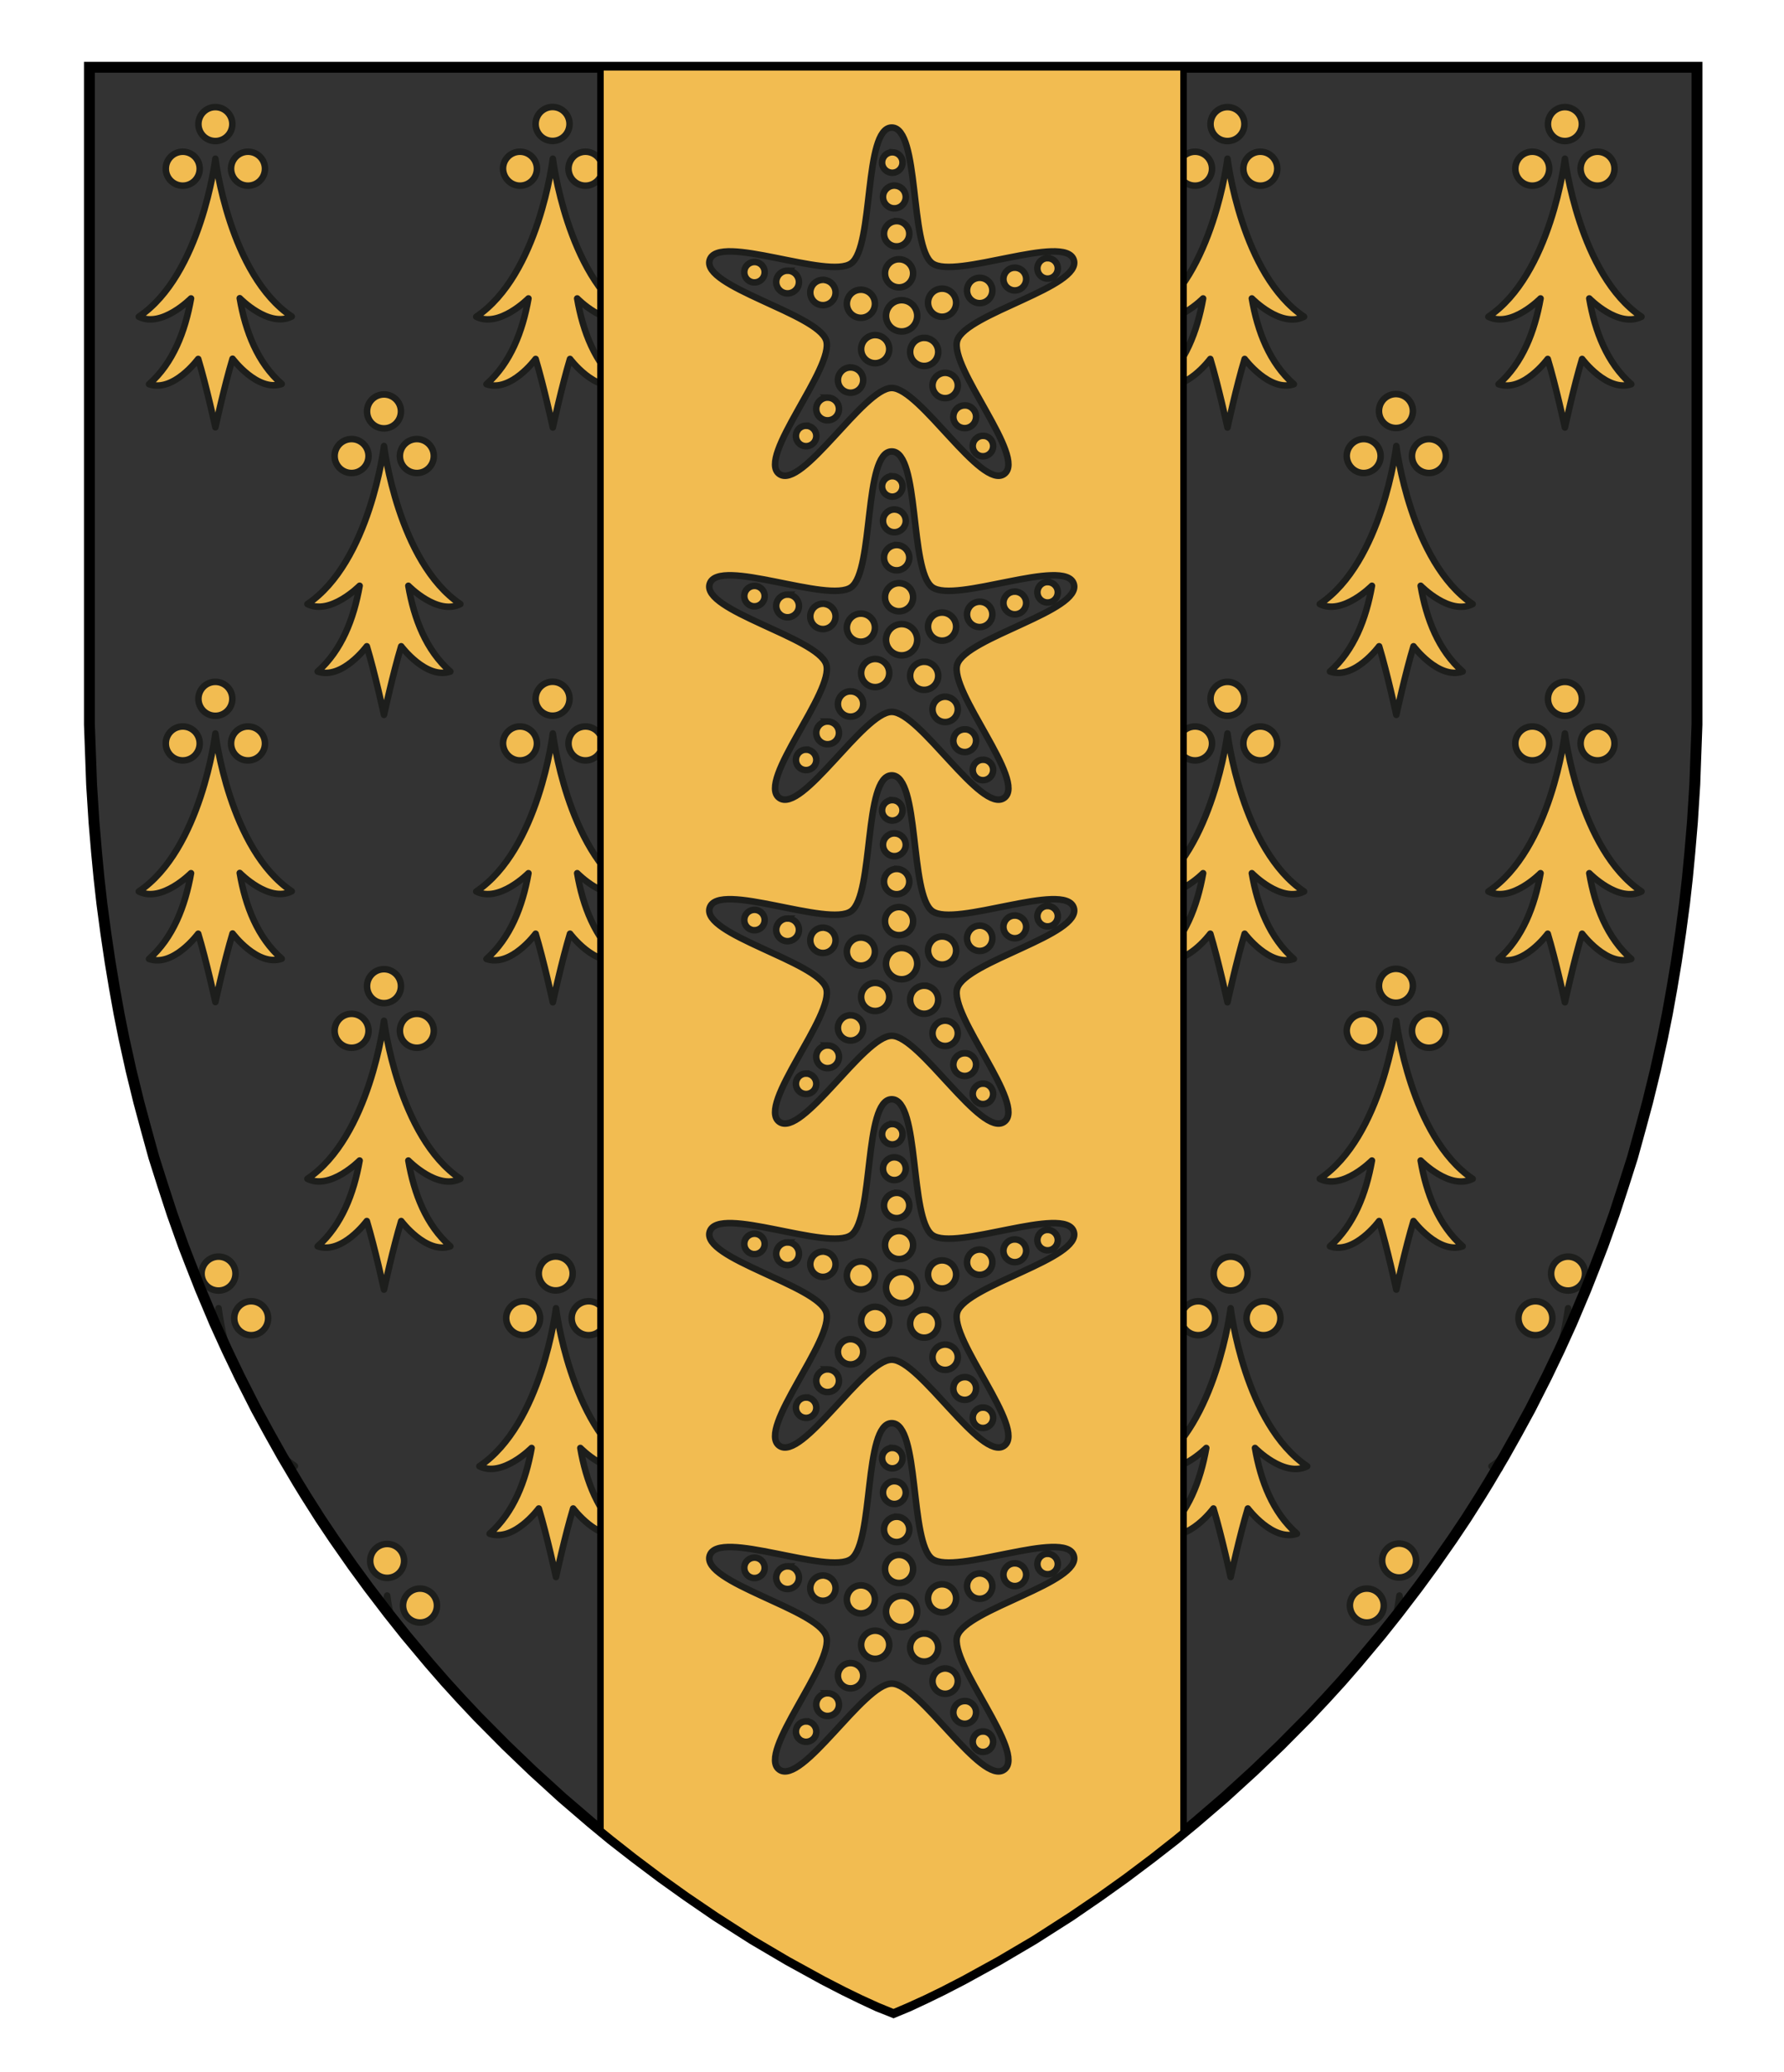 <?xml version="1.0" encoding="UTF-8" standalone="no"?>
<!-- Generator: Adobe Illustrator 22.0.1, SVG Export Plug-In . SVG Version: 6.00 Build 0)  -->

<svg
   version="1.1"
   id="Layer_1"
   x="0px"
   y="0px"
   width="820px"
   height="952px"
   viewBox="-10 -178.7 820 952"
   enable-background="new -10 -178.7 820 952"
   xml:space="preserve"
   sodipodi:docname="House Ruthermont.svg"
   inkscape:version="1.3.2 (091e20e, 2023-11-25, custom)"
   xmlns:inkscape="http://www.inkscape.org/namespaces/inkscape"
   xmlns:sodipodi="http://sodipodi.sourceforge.net/DTD/sodipodi-0.dtd"
   xmlns:xlink="http://www.w3.org/1999/xlink"
   xmlns="http://www.w3.org/2000/svg"
   xmlns:svg="http://www.w3.org/2000/svg"
   xmlns:i="&amp;ns_ai;"><defs
   id="defs26"><radialGradient
     id="rg"
     gradientUnits="userSpaceOnUse"
     cx="220"
     cy="220"
     r="405"><stop
       style="stop-color:#fff;stop-opacity:.3"
       offset="0"
       id="stop1" /><stop
       style="stop-color:#fff;stop-opacity:.2"
       offset=".2"
       id="stop2" /><stop
       style="stop-color:#666;stop-opacity:.1"
       offset=".6"
       id="stop3" /><stop
       style="stop-color:#000;stop-opacity:.13"
       offset="1"
       id="stop4" /></radialGradient><path
     id="shield"
     d="m2,2v257c0,286 298,398 298,398c0,0 298-112 298-398V2z" /><g
     id="straight-ray"
     style="stroke-width:1;stroke-linecap:round;stroke-linejoin:round;"><path
       style="fill:#ffffff;stroke:none;"
       d="m 300,60 -30.615,166.09 30.615,73.91 15,-73.91 z"
       id="path4" /><path
       style="fill:#e0e0e0;stroke:none;"
       d="m 300,300 v -240 l 30.615,166.09 z"
       id="path5" /></g><g
     id="wavy-ray"
     style="stroke-width:1;stroke-linecap:round;stroke-linejoin:round;"><path
       style="fill:#ffffff;stroke:none;"
       d="m 295.717,70.376 c -2.385,5.976 -6.793,17.205 -9.212,29.482 -2.482,13.198 -2.695,27.571 -1.276,43.823 v 2e-5 c 0.916,13.141 2.361,26.692 0.28,36.949 -1.524,9.641 -6.37,19.491 -11.656,30.465 -6.488,12.089 -13.442,26.835 -16.405,47.216 -1.104,16.246 1.289,30.237 5.178,41.689 h 37.369 l 18.025,-120.05 -18.021,-59.975 -2.713,-29.987 2.713,-29.987 c 0,0 -1.6,3.65 -4.283,10.376 z"
       id="path6-6" /><path
       style="fill:#e0e0e0;stroke:none;"
       d="m 337.366,300 c -1.986,-5.856 -4.364,-11.092 -6.866,-15.539 -1e-5,-4e-5 -0.032,-0.074 -0.032,-0.074 h 5e-5 v 0 c -3.605,-8.373 -8.77,-17.398 -8.831,-22.699 -1.566,-6.816 1.574,-17.211 4.509,-32.784 3.534,-14.922 5.368,-31.997 3.056,-49.535 -2.903,-17.451 -9.211,-31.546 -14.432,-43.051 l -1e-5,-1e-5 c -6.103,-13.834 -10.297,-24.638 -12.384,-36.177 -1.99,-10.568 -2.156,-22.658 -2.245,-28.944 -0.102,-7.189 -0.142,-11.198 -0.142,-11.198 -2.575,13.333 -5.316,26.667 -5.554,40 -0.238,13.333 2.231,26.667 5.554,40 3.323,13.333 6.971,26.667 7.356,40 0.385,13.333 -2.815,26.667 -7.356,40 -4.541,13.333 -9.755,26.667 -10.457,40 -0.702,13.333 3.664,26.667 10.457,40"
       id="path7" /></g><circle
     id="disk"
     style="fill:#ffffff;stroke:#e0e0e0;stroke-width:1;stroke-linecap:round;stroke-linejoin:round;"
     cx="300"
     cy="300"
     r="80" /><radialGradient
     id="rg-7"
     gradientUnits="userSpaceOnUse"
     cx="220"
     cy="220"
     r="405"><stop
       style="stop-color:#ffffff;stop-opacity:.3"
       offset="0"
       id="stop1-4" /><stop
       style="stop-color:#ffffff;stop-opacity:.2"
       offset=".2"
       id="stop2-5" /><stop
       style="stop-color:#666666;stop-opacity:.1"
       offset=".6"
       id="stop3-1" /><stop
       style="stop-color:#000000;stop-opacity:.13"
       offset="1"
       id="stop4-1" /></radialGradient><pattern
     id="ermine"
     patternUnits="userSpaceOnUse"
     x="0"
     y="0"
     width="133.3"
     height="188.6"><rect
       width="133.3"
       height="188.6"
       style="fill:#000000;"
       id="rect4" /><path
       style="fill:#ffdd00;"
       transform="translate(33.3,47.15)scale(0.9)"
       id="ermine-unit"
       d="m 0.4,-18.333 c -4.601,20.847 -13.103,35.568 -22.405,46.174 3.901,-1.097 8.202,-4.023 12.403,-6.675 -2.601,5.486 -5.201,10.149 -7.702,14.995 1.5,-0.549 6.401,-5.395 13.003,-12.527 1,9.783 2.401,14.447 4.501,21.121 1.7,-6.675 2.901,-11.155 4.201,-21.213 4.001,4.48 7.802,9.052 13.203,12.892 l -7.502,-15.544 c 3.901,2.469 8.202,5.76 12.403,7.132 C 12.703,16.87 4.401,2.514 0.4,-18.333 Z m -11.703,-5.669 c -5.201,0.274 -10.902,7.315 -16.504,1.372 3.301,8.138 9.202,4.206 9.702,5.486 5.901,9.875 14.703,1.829 12.703,-2.834 -1.9,-3.109 -3.801,-4.115 -5.901,-4.023 z m 21.805,-0.091 c -1.8,0.183 -3.501,1.28 -5.101,4.023 -2,4.663 6.801,12.709 12.803,2.834 0.4,-1.189 6.301,2.652 9.602,-5.486 -5.601,5.852 -11.302,-1.097 -16.504,-1.372 -0.3,0 -0.5,0 -0.8,0 z m -11.803,-20.664 c 7.002,8.778 -12.603,12.252 -2,20.481 4.501,2.834 15.103,-3.292 5.801,-10.789 -1.2,-0.64 4.201,-5.029 -3.801,-9.692 z" /><use
       xlink:href="#ermine-unit"
       transform="translate(66.6,94.3)"
       id="use4" /></pattern><clipPath
     id="clip-shield"><path
       id="shield-6"
       d="m2,2v257c0,286 298,398 298,398c0,0 298-112 298-398V2z" /></clipPath></defs><sodipodi:namedview
   id="namedview26"
   pagecolor="#ffffff"
   bordercolor="#000000"
   borderopacity="0.25"
   inkscape:showpageshadow="2"
   inkscape:pageopacity="0.0"
   inkscape:pagecheckerboard="0"
   inkscape:deskcolor="#d1d1d1"
   inkscape:zoom="0.43116267"
   inkscape:cx="436.03033"
   inkscape:cy="415.15653"
   inkscape:window-width="1280"
   inkscape:window-height="730"
   inkscape:window-x="-6"
   inkscape:window-y="-6"
   inkscape:window-maximized="1"
   inkscape:current-layer="Layer_1" />
<g
   i:extraneous="self"
   id="g26"
   style="display:inline">
		<polygon
   fill="#BC2E2E"
   points="432.7,730.6 448.9,721.7 465.2,712.1 482,701.4 495.4,692.2 507.3,683.7 519.4,674.6 530.2,666.2 539.4,658.6 552.8,647.1 566.4,634.7 578.5,623.1 591.4,610.1 599.3,601.7 606.5,593.8 613.9,585.3 624.7,572.4 632.5,562.6 641.6,550.7 649,540.6 657.6,528.3 663.9,518.9 670.5,508.5 674.3,502.3 681.4,490.3 687.4,479.6 693.4,468.6 701,453.6 706.8,441.5 712.4,429.2 718.9,413.8 723.2,402.9 726.8,393.6 732,379 736.4,365.5 740.4,352.9 743.9,340.2 747.3,327.6 750.9,312.9 754.1,298.4 756.4,286.9 758.5,275.2 760.5,263.2 762.5,249.7 764.3,236.2 765.6,224.6 766.7,213.1 767.9,199 769,181.7 769.4,170.5 770,154.2 770,-147.8 31.1,-147.8 31.1,154.2 31.7,170.5 32.1,181.7 33.2,199 34.4,213.1 35.5,224.6 36.8,236.2 38.6,249.7 40.6,263.2 42.6,275.2 44.7,286.9 47,298.4 50.2,312.9 53.8,327.6 57.2,340.2 60.7,352.9 64.7,365.5 69.1,379 74.3,393.6 77.9,402.9 82.2,413.8 88.7,429.2 94.3,441.5 100.1,453.6 107.7,468.6 113.7,479.6 119.7,490.3 126.8,502.3 130.6,508.5 137.2,518.9 143.5,528.3 152.1,540.6 159.5,550.7 168.6,562.6 176.4,572.4 187.2,585.3 194.6,593.8 201.8,601.7 209.7,610.1 222.6,623.1 234.7,634.7 248.3,647.1 261.7,658.6 270.9,666.2 281.7,674.6 293.8,683.7 305.7,692.2 319.1,701.4 335.9,712.1 352.2,721.7 368.4,730.6 377.9,735.5 385.7,739.3 393.4,742.9 400.7,745.8 407.7,742.9 415.4,739.3 423.2,735.5 "
   id="polygon1"
   style="fill:#333333;fill-opacity:1" />
		
		
		
		
		
		
		
		
		
		
		<g
   id="g4"
   inkscape:label="g4"
   style="fill:#f2bc51;fill-opacity:1;stroke:#1d1e1c;stroke-opacity:1">
			
				<circle
   fill="#333333"
   stroke="#231F20"
   stroke-width="3"
   stroke-linejoin="round"
   stroke-miterlimit="10"
   cx="694.3"
   cy="-101.2"
   r="7.8"
   id="circle2"
   style="fill:#f2bc51;fill-opacity:1;stroke:#1d1e1c;stroke-opacity:1" />
			
				<circle
   fill="#333333"
   stroke="#231F20"
   stroke-width="3"
   stroke-linejoin="round"
   stroke-miterlimit="10"
   cx="709.3"
   cy="-121.7"
   r="7.8"
   id="circle3"
   style="fill:#f2bc51;fill-opacity:1;stroke:#1d1e1c;stroke-opacity:1" />
			<path
   fill="#333333"
   stroke="#231F20"
   stroke-width="3"
   stroke-linejoin="round"
   stroke-miterlimit="10"
   d="m 698.1,-41.6 c -2.7,15.2 -8.3,29.7 -19.3,39.4 11.2,3.9 22.6,-11.6 22.6,-11.6 3.7,12.2 7.9,31.5 7.9,31.5 0,0 4.2,-19.3 7.9,-31.5 0,0 11.5,15.4 22.6,11.6 -11.1,-9.7 -16.7,-24.2 -19.3,-39.4 0,0 13.4,13.8 24,8.4 -28.7,-19.3 -35.2,-72.6 -35.2,-72.6 0,0 -6.4,53.3 -35.2,72.6 10.6,5.3 24,-8.4 24,-8.4 z"
   id="path3"
   style="fill:#f2bc51;fill-opacity:1;stroke:#1d1e1c;stroke-opacity:1" />
			
				<circle
   fill="#333333"
   stroke="#231F20"
   stroke-width="3"
   stroke-linejoin="round"
   stroke-miterlimit="10"
   cx="724.3"
   cy="-101.2"
   r="7.8"
   id="circle4"
   style="fill:#f2bc51;fill-opacity:1;stroke:#1d1e1c;stroke-opacity:1" />
		</g><g
   id="g7"
   style="fill:#f2bc51;fill-opacity:1;stroke:#1d1e1c;stroke-opacity:1">
			
				<circle
   fill="#333333"
   stroke="#231F20"
   stroke-width="3"
   stroke-linejoin="round"
   stroke-miterlimit="10"
   cx="569.3"
   cy="-101.2"
   r="7.8"
   id="circle5"
   style="fill:#f2bc51;fill-opacity:1;stroke:#1d1e1c;stroke-opacity:1" />
			
				<circle
   fill="#333333"
   stroke="#231F20"
   stroke-width="3"
   stroke-linejoin="round"
   stroke-miterlimit="10"
   cx="554.2"
   cy="-121.7"
   r="7.8"
   id="circle6"
   style="fill:#f2bc51;fill-opacity:1;stroke:#1d1e1c;stroke-opacity:1" />
			<path
   fill="#333333"
   stroke="#231F20"
   stroke-width="3"
   stroke-linejoin="round"
   stroke-miterlimit="10"
   d="m 554.2,-105.8 c 0,0 -6.5,53.3 -35.2,72.6 10.5,5.3 24,-8.4 24,-8.4 -2.7,15.2 -8.3,29.7 -19.3,39.4 11.2,3.9 22.6,-11.6 22.6,-11.6 3.7,12.2 7.9,31.5 7.9,31.5 0,0 4.2,-19.3 7.9,-31.5 0,0 11.5,15.4 22.6,11.6 -11.1,-9.7 -16.7,-24.2 -19.3,-39.4 0,0 13.4,13.8 24,8.4 -28.8,-19.3 -35.2,-72.6 -35.2,-72.6 z"
   id="path6"
   style="fill:#f2bc51;fill-opacity:1;stroke:#1d1e1c;stroke-opacity:1" />
			
				<circle
   fill="#333333"
   stroke="#231F20"
   stroke-width="3"
   stroke-linejoin="round"
   stroke-miterlimit="10"
   cx="539.3"
   cy="-101.2"
   r="7.8"
   id="circle7"
   style="fill:#f2bc51;fill-opacity:1;stroke:#1d1e1c;stroke-opacity:1" />
		</g><g
   id="g11"
   style="fill:#f2bc51;fill-opacity:1;stroke:#1d1e1c;stroke-opacity:1">
			<path
   fill="#333333"
   stroke="#231F20"
   stroke-width="3"
   stroke-linejoin="round"
   stroke-miterlimit="10"
   d="m 229,-93.4 c 4.3,0 7.8,-3.5 7.8,-7.8 0,-4.3 -3.5,-7.8 -7.8,-7.8 -4.3,0 -7.8,3.5 -7.8,7.8 0.1,4.3 3.6,7.8 7.8,7.8 z"
   id="path10"
   style="fill:#f2bc51;fill-opacity:1;stroke:#1d1e1c;stroke-opacity:1" />
			
				<circle
   transform="matrix(0.811,-0.585,0.585,0.811,117.214,119.748)"
   fill="#333333"
   stroke="#231F20"
   stroke-width="3"
   stroke-linejoin="round"
   stroke-miterlimit="10"
   cx="244.1"
   cy="-121.7"
   id="ellipse10"
   style="fill:#f2bc51;fill-opacity:1;stroke:#1d1e1c;stroke-opacity:1"
   r="7.8" />
			<path
   fill="#333333"
   stroke="#231F20"
   stroke-width="3"
   stroke-linejoin="round"
   stroke-miterlimit="10"
   d="m 244.1,-105.8 c 0,0 -6.4,53.3 -35.2,72.6 10.5,5.3 24,-8.4 24,-8.4 -2.7,15.2 -8.3,29.7 -19.3,39.4 11.2,3.9 22.6,-11.6 22.6,-11.6 3.7,12.2 7.9,31.5 7.9,31.5 0,0 4.2,-19.3 7.9,-31.5 0,0 11.5,15.4 22.6,11.6 -11.1,-9.7 -16.7,-24.2 -19.3,-39.4 0,0 13.4,13.8 23.9,8.4 -28.6,-19.3 -35.1,-72.6 -35.1,-72.6 z"
   id="path11"
   style="fill:#f2bc51;fill-opacity:1;stroke:#1d1e1c;stroke-opacity:1" />
			
				<circle
   fill="#333333"
   stroke="#231F20"
   stroke-width="3"
   stroke-linejoin="round"
   stroke-miterlimit="10"
   cx="259.1"
   cy="-101.2"
   r="7.8"
   id="circle11"
   style="fill:#f2bc51;fill-opacity:1;stroke:#1d1e1c;stroke-opacity:1" />
		</g><g
   id="g14"
   style="fill:#f2bc51;fill-opacity:1;stroke:#1d1e1c;stroke-opacity:1">
			
				<circle
   fill="#333333"
   stroke="#231F20"
   stroke-width="3"
   stroke-linejoin="round"
   stroke-miterlimit="10"
   cx="104"
   cy="-101.2"
   r="7.8"
   id="circle12"
   style="fill:#f2bc51;fill-opacity:1;stroke:#1d1e1c;stroke-opacity:1" />
			
				<circle
   fill="#333333"
   stroke="#231F20"
   stroke-width="3"
   stroke-linejoin="round"
   stroke-miterlimit="10"
   cx="89"
   cy="-121.7"
   r="7.8"
   id="circle13"
   style="fill:#f2bc51;fill-opacity:1;stroke:#1d1e1c;stroke-opacity:1" />
			<path
   fill="#333333"
   stroke="#231F20"
   stroke-width="3"
   stroke-linejoin="round"
   stroke-miterlimit="10"
   d="m 89,-105.8 c 0,0 -6.5,53.3 -35.2,72.6 10.5,5.3 24,-8.4 24,-8.4 -2.7,15.2 -8.3,29.7 -19.3,39.4 11.2,3.9 22.6,-11.6 22.6,-11.6 3.7,12.2 7.9,31.4 7.9,31.4 0,0 4.2,-19.3 7.9,-31.5 0,0 11.5,15.4 22.6,11.6 -11.1,-9.7 -16.7,-24.2 -19.3,-39.4 0,0 13.4,13.8 23.9,8.4 C 95.4,-52.5 89,-105.8 89,-105.8 Z"
   id="path13"
   style="fill:#f2bc51;fill-opacity:1;stroke:#1d1e1c;stroke-opacity:1" />
			
				<circle
   fill="#333333"
   stroke="#231F20"
   stroke-width="3"
   stroke-linejoin="round"
   stroke-miterlimit="10"
   cx="74"
   cy="-101.2"
   r="7.8"
   id="circle14"
   style="fill:#f2bc51;fill-opacity:1;stroke:#1d1e1c;stroke-opacity:1" />
		</g><g
   id="g15"
   style="fill:#f2bc51;fill-opacity:1;stroke:#1d1e1c;stroke-opacity:1">
			<path
   fill="#333333"
   stroke="#231F20"
   stroke-width="3"
   stroke-linejoin="round"
   stroke-miterlimit="10"
   d="m 616.8,38.6 c 4.3,0 7.8,-3.5 7.8,-7.8 0,-4.3 -3.5,-7.8 -7.8,-7.8 -4.3,0 -7.8,3.5 -7.8,7.8 0.1,4.3 3.6,7.8 7.8,7.8 z"
   id="path14"
   style="fill:#f2bc51;fill-opacity:1;stroke:#1d1e1c;stroke-opacity:1" />
			
				<circle
   transform="matrix(0.811,-0.585,0.585,0.811,113.219,371.374)"
   fill="#333333"
   stroke="#231F20"
   stroke-width="3"
   stroke-linejoin="round"
   stroke-miterlimit="10"
   cx="631.8"
   cy="10.3"
   id="ellipse14"
   style="fill:#f2bc51;fill-opacity:1;stroke:#1d1e1c;stroke-opacity:1"
   r="7.8" />
			<path
   fill="#333333"
   stroke="#231F20"
   stroke-width="3"
   stroke-linejoin="round"
   stroke-miterlimit="10"
   d="m 631.8,26.2 c 0,0 -6.4,53.3 -35.2,72.6 10.5,5.3 24,-8.4 24,-8.4 -2.7,15.2 -8.3,29.7 -19.3,39.4 11.2,3.9 22.6,-11.6 22.6,-11.6 3.7,12.2 7.9,31.5 7.9,31.5 0,0 4.2,-19.3 7.9,-31.5 0,0 11.5,15.4 22.6,11.6 -11.1,-9.7 -16.7,-24.2 -19.3,-39.4 0,0 13.4,13.8 23.9,8.4 C 638.3,79.5 631.8,26.2 631.8,26.2 Z"
   id="path15"
   style="fill:#f2bc51;fill-opacity:1;stroke:#1d1e1c;stroke-opacity:1" />
			
				<circle
   fill="#333333"
   stroke="#231F20"
   stroke-width="3"
   stroke-linejoin="round"
   stroke-miterlimit="10"
   cx="646.8"
   cy="30.8"
   r="7.8"
   id="circle15"
   style="fill:#f2bc51;fill-opacity:1;stroke:#1d1e1c;stroke-opacity:1" />
		</g><g
   id="g18"
   style="fill:#f2bc51;fill-opacity:1;stroke:#1d1e1c;stroke-opacity:1">
			
				<circle
   fill="#333333"
   stroke="#231F20"
   stroke-width="3"
   stroke-linejoin="round"
   stroke-miterlimit="10"
   cx="491.7"
   cy="30.8"
   r="7.8"
   id="circle16"
   style="fill:#f2bc51;fill-opacity:1;stroke:#1d1e1c;stroke-opacity:1" />
			
				<circle
   fill="#333333"
   stroke="#231F20"
   stroke-width="3"
   stroke-linejoin="round"
   stroke-miterlimit="10"
   cx="476.7"
   cy="10.3"
   r="7.8"
   id="circle17"
   style="fill:#f2bc51;fill-opacity:1;stroke:#1d1e1c;stroke-opacity:1" />
			<path
   fill="#333333"
   stroke="#231F20"
   stroke-width="3"
   stroke-linejoin="round"
   stroke-miterlimit="10"
   d="m 476.7,26.2 c 0,0 -6.5,53.3 -35.2,72.6 10.5,5.3 24,-8.4 24,-8.4 -2.7,15.2 -8.3,29.7 -19.3,39.4 11.2,3.9 22.6,-11.6 22.6,-11.6 3.7,12.2 7.9,31.5 7.9,31.5 0,0 4.2,-19.3 7.9,-31.5 0,0 11.5,15.4 22.6,11.6 -11.1,-9.7 -16.7,-24.2 -19.3,-39.4 0,0 13.4,13.8 24,8.4 C 483.1,79.5 476.7,26.2 476.7,26.2 Z"
   id="path17"
   style="fill:#f2bc51;fill-opacity:1;stroke:#1d1e1c;stroke-opacity:1" />
			
				<circle
   fill="#333333"
   stroke="#231F20"
   stroke-width="3"
   stroke-linejoin="round"
   stroke-miterlimit="10"
   cx="461.7"
   cy="30.8"
   r="7.8"
   id="circle18"
   style="fill:#f2bc51;fill-opacity:1;stroke:#1d1e1c;stroke-opacity:1" />
		</g><g
   id="g21"
   style="fill:#f2bc51;fill-opacity:1;stroke:#1d1e1c;stroke-opacity:1">
			
				<circle
   fill="#333333"
   stroke="#231F20"
   stroke-width="3"
   stroke-linejoin="round"
   stroke-miterlimit="10"
   cx="336.6"
   cy="30.8"
   r="7.8"
   id="circle19"
   style="fill:#f2bc51;fill-opacity:1;stroke:#1d1e1c;stroke-opacity:1" />
			
				<circle
   fill="#333333"
   stroke="#231F20"
   stroke-width="3"
   stroke-linejoin="round"
   stroke-miterlimit="10"
   cx="321.6"
   cy="10.3"
   r="7.8"
   id="circle20"
   style="fill:#f2bc51;fill-opacity:1;stroke:#1d1e1c;stroke-opacity:1" />
			<path
   fill="#333333"
   stroke="#231F20"
   stroke-width="3"
   stroke-linejoin="round"
   stroke-miterlimit="10"
   d="m 321.6,26.2 c 0,0 -6.5,53.3 -35.2,72.6 10.5,5.3 24,-8.4 24,-8.4 -2.7,15.2 -8.3,29.7 -19.3,39.4 11.2,3.9 22.6,-11.6 22.6,-11.6 3.7,12.2 7.9,31.5 7.9,31.5 0,0 4.2,-19.3 7.9,-31.5 0,0 11.5,15.4 22.6,11.6 -11.1,-9.7 -16.7,-24.2 -19.3,-39.4 0,0 13.4,13.8 24,8.4 C 328,79.5 321.6,26.2 321.6,26.2 Z"
   id="path20"
   style="fill:#f2bc51;fill-opacity:1;stroke:#1d1e1c;stroke-opacity:1" />
			
				<circle
   fill="#333333"
   stroke="#231F20"
   stroke-width="3"
   stroke-linejoin="round"
   stroke-miterlimit="10"
   cx="306.6"
   cy="30.8"
   r="7.8"
   id="circle21"
   style="fill:#f2bc51;fill-opacity:1;stroke:#1d1e1c;stroke-opacity:1" />
		</g><g
   id="g24"
   style="fill:#f2bc51;fill-opacity:1;stroke:#1d1e1c;stroke-opacity:1">
			
				<circle
   fill="#333333"
   stroke="#231F20"
   stroke-width="3"
   stroke-linejoin="round"
   stroke-miterlimit="10"
   cx="181.6"
   cy="30.8"
   r="7.8"
   id="circle22"
   style="fill:#f2bc51;fill-opacity:1;stroke:#1d1e1c;stroke-opacity:1" />
			
				<circle
   fill="#333333"
   stroke="#231F20"
   stroke-width="3"
   stroke-linejoin="round"
   stroke-miterlimit="10"
   cx="166.5"
   cy="10.3"
   r="7.8"
   id="circle23"
   style="fill:#f2bc51;fill-opacity:1;stroke:#1d1e1c;stroke-opacity:1" />
			<path
   fill="#333333"
   stroke="#231F20"
   stroke-width="3"
   stroke-linejoin="round"
   stroke-miterlimit="10"
   d="m 166.5,26.2 c 0,0 -6.5,53.3 -35.2,72.6 10.5,5.3 24,-8.4 24,-8.4 -2.7,15.2 -8.3,29.7 -19.3,39.4 11.2,3.9 22.6,-11.6 22.6,-11.6 3.7,12.2 7.9,31.5 7.9,31.5 0,0 4.2,-19.3 7.9,-31.5 0,0 11.5,15.4 22.6,11.6 -11.1,-9.7 -16.7,-24.2 -19.3,-39.4 0,0 13.4,13.8 23.9,8.4 C 173,79.5 166.5,26.2 166.5,26.2 Z"
   id="path23"
   style="fill:#f2bc51;fill-opacity:1;stroke:#1d1e1c;stroke-opacity:1" />
			
				<circle
   fill="#333333"
   stroke="#231F20"
   stroke-width="3"
   stroke-linejoin="round"
   stroke-miterlimit="10"
   cx="151.6"
   cy="30.8"
   r="7.8"
   id="circle24"
   style="fill:#f2bc51;fill-opacity:1;stroke:#1d1e1c;stroke-opacity:1" />
		</g>
	<g
   id="g52"
   inkscape:label="g4"
   transform="translate(0,264.04)"
   style="fill:#f2bc51;fill-opacity:1;stroke:#1d1e1c;stroke-opacity:1">
			
				<circle
   fill="#333333"
   stroke="#231f20"
   stroke-width="3"
   stroke-linejoin="round"
   stroke-miterlimit="10"
   cx="694.3"
   cy="-101.2"
   r="7.8"
   id="circle50"
   style="fill:#f2bc51;fill-opacity:1;stroke:#1d1e1c;stroke-opacity:1" />
			
				<circle
   fill="#333333"
   stroke="#231f20"
   stroke-width="3"
   stroke-linejoin="round"
   stroke-miterlimit="10"
   cx="709.3"
   cy="-121.7"
   r="7.8"
   id="circle51"
   style="fill:#f2bc51;fill-opacity:1;stroke:#1d1e1c;stroke-opacity:1" />
			<path
   fill="#333333"
   stroke="#231f20"
   stroke-width="3"
   stroke-linejoin="round"
   stroke-miterlimit="10"
   d="m 698.1,-41.6 c -2.7,15.2 -8.3,29.7 -19.3,39.4 11.2,3.9 22.6,-11.6 22.6,-11.6 3.7,12.2 7.9,31.5 7.9,31.5 0,0 4.2,-19.3 7.9,-31.5 0,0 11.5,15.4 22.6,11.6 -11.1,-9.7 -16.7,-24.2 -19.3,-39.4 0,0 13.4,13.8 24,8.4 -28.7,-19.3 -35.2,-72.6 -35.2,-72.6 0,0 -6.4,53.3 -35.2,72.6 10.6,5.3 24,-8.4 24,-8.4 z"
   id="path51"
   style="fill:#f2bc51;fill-opacity:1;stroke:#1d1e1c;stroke-opacity:1" />
			
				<circle
   fill="#333333"
   stroke="#231f20"
   stroke-width="3"
   stroke-linejoin="round"
   stroke-miterlimit="10"
   cx="724.3"
   cy="-101.2"
   r="7.8"
   id="circle52"
   style="fill:#f2bc51;fill-opacity:1;stroke:#1d1e1c;stroke-opacity:1" />
		</g><g
   id="g55"
   transform="translate(0,264.04)"
   style="fill:#f2bc51;fill-opacity:1;stroke:#1d1e1c;stroke-opacity:1">
			
				<circle
   fill="#333333"
   stroke="#231f20"
   stroke-width="3"
   stroke-linejoin="round"
   stroke-miterlimit="10"
   cx="569.3"
   cy="-101.2"
   r="7.8"
   id="circle53"
   style="fill:#f2bc51;fill-opacity:1;stroke:#1d1e1c;stroke-opacity:1" />
			
				<circle
   fill="#333333"
   stroke="#231f20"
   stroke-width="3"
   stroke-linejoin="round"
   stroke-miterlimit="10"
   cx="554.2"
   cy="-121.7"
   r="7.8"
   id="circle54"
   style="fill:#f2bc51;fill-opacity:1;stroke:#1d1e1c;stroke-opacity:1" />
			<path
   fill="#333333"
   stroke="#231f20"
   stroke-width="3"
   stroke-linejoin="round"
   stroke-miterlimit="10"
   d="m 554.2,-105.8 c 0,0 -6.5,53.3 -35.2,72.6 10.5,5.3 24,-8.4 24,-8.4 -2.7,15.2 -8.3,29.7 -19.3,39.4 11.2,3.9 22.6,-11.6 22.6,-11.6 3.7,12.2 7.9,31.5 7.9,31.5 0,0 4.2,-19.3 7.9,-31.5 0,0 11.5,15.4 22.6,11.6 -11.1,-9.7 -16.7,-24.2 -19.3,-39.4 0,0 13.4,13.8 24,8.4 -28.8,-19.3 -35.2,-72.6 -35.2,-72.6 z"
   id="path54"
   style="fill:#f2bc51;fill-opacity:1;stroke:#1d1e1c;stroke-opacity:1" />
			
				<circle
   fill="#333333"
   stroke="#231f20"
   stroke-width="3"
   stroke-linejoin="round"
   stroke-miterlimit="10"
   cx="539.3"
   cy="-101.2"
   r="7.8"
   id="circle55"
   style="fill:#f2bc51;fill-opacity:1;stroke:#1d1e1c;stroke-opacity:1" />
		</g><g
   id="g59"
   transform="translate(0,264.04)"
   style="fill:#f2bc51;fill-opacity:1;stroke:#1d1e1c;stroke-opacity:1">
			<path
   fill="#333333"
   stroke="#231f20"
   stroke-width="3"
   stroke-linejoin="round"
   stroke-miterlimit="10"
   d="m 229,-93.4 c 4.3,0 7.8,-3.5 7.8,-7.8 0,-4.3 -3.5,-7.8 -7.8,-7.8 -4.3,0 -7.8,3.5 -7.8,7.8 0.1,4.3 3.6,7.8 7.8,7.8 z"
   id="path58"
   style="fill:#f2bc51;fill-opacity:1;stroke:#1d1e1c;stroke-opacity:1" />
			
				<circle
   transform="matrix(0.811,-0.585,0.585,0.811,117.214,119.748)"
   fill="#333333"
   stroke="#231f20"
   stroke-width="3"
   stroke-linejoin="round"
   stroke-miterlimit="10"
   cx="244.1"
   cy="-121.7"
   id="ellipse58"
   r="7.8"
   style="fill:#f2bc51;fill-opacity:1;stroke:#1d1e1c;stroke-opacity:1" />
			<path
   fill="#333333"
   stroke="#231f20"
   stroke-width="3"
   stroke-linejoin="round"
   stroke-miterlimit="10"
   d="m 244.1,-105.8 c 0,0 -6.4,53.3 -35.2,72.6 10.5,5.3 24,-8.4 24,-8.4 -2.7,15.2 -8.3,29.7 -19.3,39.4 11.2,3.9 22.6,-11.6 22.6,-11.6 3.7,12.2 7.9,31.5 7.9,31.5 0,0 4.2,-19.3 7.9,-31.5 0,0 11.5,15.4 22.6,11.6 -11.1,-9.7 -16.7,-24.2 -19.3,-39.4 0,0 13.4,13.8 23.9,8.4 -28.6,-19.3 -35.1,-72.6 -35.1,-72.6 z"
   id="path59"
   style="fill:#f2bc51;fill-opacity:1;stroke:#1d1e1c;stroke-opacity:1" />
			
				<circle
   fill="#333333"
   stroke="#231f20"
   stroke-width="3"
   stroke-linejoin="round"
   stroke-miterlimit="10"
   cx="259.1"
   cy="-101.2"
   r="7.8"
   id="circle59"
   style="fill:#f2bc51;fill-opacity:1;stroke:#1d1e1c;stroke-opacity:1" />
		</g><g
   id="g62"
   transform="translate(0,264.04)"
   style="fill:#f2bc51;fill-opacity:1;stroke:#1d1e1c;stroke-opacity:1">
			
				<circle
   fill="#333333"
   stroke="#231f20"
   stroke-width="3"
   stroke-linejoin="round"
   stroke-miterlimit="10"
   cx="104"
   cy="-101.2"
   r="7.8"
   id="circle60"
   style="fill:#f2bc51;fill-opacity:1;stroke:#1d1e1c;stroke-opacity:1" />
			
				<circle
   fill="#333333"
   stroke="#231f20"
   stroke-width="3"
   stroke-linejoin="round"
   stroke-miterlimit="10"
   cx="89"
   cy="-121.7"
   r="7.8"
   id="circle61"
   style="fill:#f2bc51;fill-opacity:1;stroke:#1d1e1c;stroke-opacity:1" />
			<path
   fill="#333333"
   stroke="#231f20"
   stroke-width="3"
   stroke-linejoin="round"
   stroke-miterlimit="10"
   d="m 89,-105.8 c 0,0 -6.5,53.3 -35.2,72.6 10.5,5.3 24,-8.4 24,-8.4 -2.7,15.2 -8.3,29.7 -19.3,39.4 11.2,3.9 22.6,-11.6 22.6,-11.6 3.7,12.2 7.9,31.4 7.9,31.4 0,0 4.2,-19.3 7.9,-31.5 0,0 11.5,15.4 22.6,11.6 -11.1,-9.7 -16.7,-24.2 -19.3,-39.4 0,0 13.4,13.8 23.9,8.4 C 95.4,-52.5 89,-105.8 89,-105.8 Z"
   id="path61"
   style="fill:#f2bc51;fill-opacity:1;stroke:#1d1e1c;stroke-opacity:1" />
			
				<circle
   fill="#333333"
   stroke="#231f20"
   stroke-width="3"
   stroke-linejoin="round"
   stroke-miterlimit="10"
   cx="74"
   cy="-101.2"
   r="7.8"
   id="circle62"
   style="fill:#f2bc51;fill-opacity:1;stroke:#1d1e1c;stroke-opacity:1" />
		</g><g
   id="g63"
   transform="translate(0,264.04)"
   style="fill:#f2bc51;fill-opacity:1;stroke:#1d1e1c;stroke-opacity:1">
			<path
   fill="#333333"
   stroke="#231f20"
   stroke-width="3"
   stroke-linejoin="round"
   stroke-miterlimit="10"
   d="m 616.8,38.6 c 4.3,0 7.8,-3.5 7.8,-7.8 0,-4.3 -3.5,-7.8 -7.8,-7.8 -4.3,0 -7.8,3.5 -7.8,7.8 0.1,4.3 3.6,7.8 7.8,7.8 z"
   id="path62"
   style="fill:#f2bc51;fill-opacity:1;stroke:#1d1e1c;stroke-opacity:1" />
			
				<circle
   transform="matrix(0.811,-0.585,0.585,0.811,113.219,371.374)"
   fill="#333333"
   stroke="#231f20"
   stroke-width="3"
   stroke-linejoin="round"
   stroke-miterlimit="10"
   cx="631.8"
   cy="10.3"
   id="ellipse62"
   r="7.8"
   style="fill:#f2bc51;fill-opacity:1;stroke:#1d1e1c;stroke-opacity:1" />
			<path
   fill="#333333"
   stroke="#231f20"
   stroke-width="3"
   stroke-linejoin="round"
   stroke-miterlimit="10"
   d="m 631.8,26.2 c 0,0 -6.4,53.3 -35.2,72.6 10.5,5.3 24,-8.4 24,-8.4 -2.7,15.2 -8.3,29.7 -19.3,39.4 11.2,3.9 22.6,-11.6 22.6,-11.6 3.7,12.2 7.9,31.5 7.9,31.5 0,0 4.2,-19.3 7.9,-31.5 0,0 11.5,15.4 22.6,11.6 -11.1,-9.7 -16.7,-24.2 -19.3,-39.4 0,0 13.4,13.8 23.9,8.4 C 638.3,79.5 631.8,26.2 631.8,26.2 Z"
   id="path63"
   style="fill:#f2bc51;fill-opacity:1;stroke:#1d1e1c;stroke-opacity:1" />
			
				<circle
   fill="#333333"
   stroke="#231f20"
   stroke-width="3"
   stroke-linejoin="round"
   stroke-miterlimit="10"
   cx="646.8"
   cy="30.8"
   r="7.8"
   id="circle63"
   style="fill:#f2bc51;fill-opacity:1;stroke:#1d1e1c;stroke-opacity:1" />
		</g><g
   id="g66"
   transform="translate(0,264.04)"
   style="fill:#f2bc51;fill-opacity:1;stroke:#1d1e1c;stroke-opacity:1">
			
				<circle
   fill="#333333"
   stroke="#231f20"
   stroke-width="3"
   stroke-linejoin="round"
   stroke-miterlimit="10"
   cx="491.7"
   cy="30.8"
   r="7.8"
   id="circle64"
   style="fill:#f2bc51;fill-opacity:1;stroke:#1d1e1c;stroke-opacity:1" />
			
				<circle
   fill="#333333"
   stroke="#231f20"
   stroke-width="3"
   stroke-linejoin="round"
   stroke-miterlimit="10"
   cx="476.7"
   cy="10.3"
   r="7.8"
   id="circle65"
   style="fill:#f2bc51;fill-opacity:1;stroke:#1d1e1c;stroke-opacity:1" />
			<path
   fill="#333333"
   stroke="#231f20"
   stroke-width="3"
   stroke-linejoin="round"
   stroke-miterlimit="10"
   d="m 476.7,26.2 c 0,0 -6.5,53.3 -35.2,72.6 10.5,5.3 24,-8.4 24,-8.4 -2.7,15.2 -8.3,29.7 -19.3,39.4 11.2,3.9 22.6,-11.6 22.6,-11.6 3.7,12.2 7.9,31.5 7.9,31.5 0,0 4.2,-19.3 7.9,-31.5 0,0 11.5,15.4 22.6,11.6 -11.1,-9.7 -16.7,-24.2 -19.3,-39.4 0,0 13.4,13.8 24,8.4 C 483.1,79.5 476.7,26.2 476.7,26.2 Z"
   id="path65"
   style="fill:#f2bc51;fill-opacity:1;stroke:#1d1e1c;stroke-opacity:1" />
			
				<circle
   fill="#333333"
   stroke="#231f20"
   stroke-width="3"
   stroke-linejoin="round"
   stroke-miterlimit="10"
   cx="461.7"
   cy="30.8"
   r="7.8"
   id="circle66"
   style="fill:#f2bc51;fill-opacity:1;stroke:#1d1e1c;stroke-opacity:1" />
		</g><g
   id="g69"
   transform="translate(0,264.04)"
   style="fill:#f2bc51;fill-opacity:1;stroke:#1d1e1c;stroke-opacity:1">
			
				<circle
   fill="#333333"
   stroke="#231f20"
   stroke-width="3"
   stroke-linejoin="round"
   stroke-miterlimit="10"
   cx="336.6"
   cy="30.8"
   r="7.8"
   id="circle67"
   style="fill:#f2bc51;fill-opacity:1;stroke:#1d1e1c;stroke-opacity:1" />
			
				<circle
   fill="#333333"
   stroke="#231f20"
   stroke-width="3"
   stroke-linejoin="round"
   stroke-miterlimit="10"
   cx="321.6"
   cy="10.3"
   r="7.8"
   id="circle68"
   style="fill:#f2bc51;fill-opacity:1;stroke:#1d1e1c;stroke-opacity:1" />
			<path
   fill="#333333"
   stroke="#231f20"
   stroke-width="3"
   stroke-linejoin="round"
   stroke-miterlimit="10"
   d="m 321.6,26.2 c 0,0 -6.5,53.3 -35.2,72.6 10.5,5.3 24,-8.4 24,-8.4 -2.7,15.2 -8.3,29.7 -19.3,39.4 11.2,3.9 22.6,-11.6 22.6,-11.6 3.7,12.2 7.9,31.5 7.9,31.5 0,0 4.2,-19.3 7.9,-31.5 0,0 11.5,15.4 22.6,11.6 -11.1,-9.7 -16.7,-24.2 -19.3,-39.4 0,0 13.4,13.8 24,8.4 C 328,79.5 321.6,26.2 321.6,26.2 Z"
   id="path68"
   style="fill:#f2bc51;fill-opacity:1;stroke:#1d1e1c;stroke-opacity:1" />
			
				<circle
   fill="#333333"
   stroke="#231f20"
   stroke-width="3"
   stroke-linejoin="round"
   stroke-miterlimit="10"
   cx="306.6"
   cy="30.8"
   r="7.8"
   id="circle69"
   style="fill:#f2bc51;fill-opacity:1;stroke:#1d1e1c;stroke-opacity:1" />
		</g><g
   id="g72"
   transform="translate(0,264.04)"
   style="fill:#f2bc51;fill-opacity:1;stroke:#1d1e1c;stroke-opacity:1">
			
				<circle
   fill="#333333"
   stroke="#231f20"
   stroke-width="3"
   stroke-linejoin="round"
   stroke-miterlimit="10"
   cx="181.6"
   cy="30.8"
   r="7.8"
   id="circle70"
   style="fill:#f2bc51;fill-opacity:1;stroke:#1d1e1c;stroke-opacity:1" />
			
				<circle
   fill="#333333"
   stroke="#231f20"
   stroke-width="3"
   stroke-linejoin="round"
   stroke-miterlimit="10"
   cx="166.5"
   cy="10.3"
   r="7.8"
   id="circle71"
   style="fill:#f2bc51;fill-opacity:1;stroke:#1d1e1c;stroke-opacity:1" />
			<path
   fill="#333333"
   stroke="#231f20"
   stroke-width="3"
   stroke-linejoin="round"
   stroke-miterlimit="10"
   d="m 166.5,26.2 c 0,0 -6.5,53.3 -35.2,72.6 10.5,5.3 24,-8.4 24,-8.4 -2.7,15.2 -8.3,29.7 -19.3,39.4 11.2,3.9 22.6,-11.6 22.6,-11.6 3.7,12.2 7.9,31.5 7.9,31.5 0,0 4.2,-19.3 7.9,-31.5 0,0 11.5,15.4 22.6,11.6 -11.1,-9.7 -16.7,-24.2 -19.3,-39.4 0,0 13.4,13.8 23.9,8.4 C 173,79.5 166.5,26.2 166.5,26.2 Z"
   id="path71"
   style="fill:#f2bc51;fill-opacity:1;stroke:#1d1e1c;stroke-opacity:1" />
			
				<circle
   fill="#333333"
   stroke="#231f20"
   stroke-width="3"
   stroke-linejoin="round"
   stroke-miterlimit="10"
   cx="151.6"
   cy="30.8"
   r="7.8"
   id="circle72"
   style="fill:#f2bc51;fill-opacity:1;stroke:#1d1e1c;stroke-opacity:1" />
		</g><g
   id="g75"
   inkscape:label="g4"
   transform="translate(1.45,528.08)"
   style="fill:#f2bc51;fill-opacity:1;stroke:#1d1e1c;stroke-opacity:1">
			
				<circle
   fill="#333333"
   stroke="#231f20"
   stroke-width="3"
   stroke-linejoin="round"
   stroke-miterlimit="10"
   cx="694.3"
   cy="-101.2"
   r="7.8"
   id="circle73"
   style="fill:#f2bc51;fill-opacity:1;stroke:#1d1e1c;stroke-opacity:1" />
			
				<circle
   fill="#333333"
   stroke="#231f20"
   stroke-width="3"
   stroke-linejoin="round"
   stroke-miterlimit="10"
   cx="709.3"
   cy="-121.7"
   r="7.8"
   id="circle74"
   style="fill:#f2bc51;fill-opacity:1;stroke:#1d1e1c;stroke-opacity:1" />
			<path
   fill="#333333"
   stroke="#231f20"
   stroke-width="3"
   stroke-linejoin="round"
   stroke-miterlimit="10"
   d="m 680.095,-37.973 c -1.881,1.752 -3.878,3.354 -5.995,4.773 1.194,0.597 2.424,0.953 3.666,1.115 z M 710.649,-97.752 C 709.677,-102.712 709.3,-105.8 709.3,-105.8 c 0,0 -0.992,8.263 -3.953,19.461 z"
   id="path74"
   sodipodi:nodetypes="cccccccc"
   style="fill:#f2bc51;fill-opacity:1;stroke:#1d1e1c;stroke-opacity:1" />
			
				
		</g><g
   id="g78"
   transform="translate(1.45,528.08)"
   style="fill:#f2bc51;fill-opacity:1;stroke:#1d1e1c;stroke-opacity:1">
			
				<circle
   fill="#333333"
   stroke="#231f20"
   stroke-width="3"
   stroke-linejoin="round"
   stroke-miterlimit="10"
   cx="569.3"
   cy="-101.2"
   r="7.8"
   id="circle76"
   style="fill:#f2bc51;fill-opacity:1;stroke:#1d1e1c;stroke-opacity:1" />
			
				<circle
   fill="#333333"
   stroke="#231f20"
   stroke-width="3"
   stroke-linejoin="round"
   stroke-miterlimit="10"
   cx="554.2"
   cy="-121.7"
   r="7.8"
   id="circle77"
   style="fill:#f2bc51;fill-opacity:1;stroke:#1d1e1c;stroke-opacity:1" />
			<path
   fill="#333333"
   stroke="#231f20"
   stroke-width="3"
   stroke-linejoin="round"
   stroke-miterlimit="10"
   d="m 554.2,-105.8 c 0,0 -6.5,53.3 -35.2,72.6 10.5,5.3 24,-8.4 24,-8.4 -2.7,15.2 -8.3,29.7 -19.3,39.4 11.2,3.9 22.6,-11.6 22.6,-11.6 3.7,12.2 7.9,31.5 7.9,31.5 0,0 4.2,-19.3 7.9,-31.5 0,0 11.5,15.4 22.6,11.6 -11.1,-9.7 -16.7,-24.2 -19.3,-39.4 0,0 13.4,13.8 24,8.4 -28.8,-19.3 -35.2,-72.6 -35.2,-72.6 z"
   id="path77"
   style="fill:#f2bc51;fill-opacity:1;stroke:#1d1e1c;stroke-opacity:1" />
			
				<circle
   fill="#333333"
   stroke="#231f20"
   stroke-width="3"
   stroke-linejoin="round"
   stroke-miterlimit="10"
   cx="539.3"
   cy="-101.2"
   r="7.8"
   id="circle78"
   style="fill:#f2bc51;fill-opacity:1;stroke:#1d1e1c;stroke-opacity:1" />
		</g><g
   id="g83"
   transform="translate(1.45,528.08)"
   style="fill:#f2bc51;fill-opacity:1;stroke:#1d1e1c;stroke-opacity:1">
			<path
   fill="#333333"
   stroke="#231f20"
   stroke-width="3"
   stroke-linejoin="round"
   stroke-miterlimit="10"
   d="m 229,-93.4 c 4.3,0 7.8,-3.5 7.8,-7.8 0,-4.3 -3.5,-7.8 -7.8,-7.8 -4.3,0 -7.8,3.5 -7.8,7.8 0.1,4.3 3.6,7.8 7.8,7.8 z"
   id="path81"
   style="fill:#f2bc51;fill-opacity:1;stroke:#1d1e1c;stroke-opacity:1" />
			
				<circle
   transform="matrix(0.811,-0.585,0.585,0.811,117.214,119.748)"
   fill="#333333"
   stroke="#231f20"
   stroke-width="3"
   stroke-linejoin="round"
   stroke-miterlimit="10"
   cx="244.1"
   cy="-121.7"
   id="circle82"
   r="7.8"
   style="fill:#f2bc51;fill-opacity:1;stroke:#1d1e1c;stroke-opacity:1" />
			<path
   fill="#333333"
   stroke="#231f20"
   stroke-width="3"
   stroke-linejoin="round"
   stroke-miterlimit="10"
   d="m 244.1,-105.8 c 0,0 -6.4,53.3 -35.2,72.6 10.5,5.3 24,-8.4 24,-8.4 -2.7,15.2 -8.3,29.7 -19.3,39.4 11.2,3.9 22.6,-11.6 22.6,-11.6 3.7,12.2 7.9,31.5 7.9,31.5 0,0 4.2,-19.3 7.9,-31.5 0,0 11.5,15.4 22.6,11.6 -11.1,-9.7 -16.7,-24.2 -19.3,-39.4 0,0 13.4,13.8 23.9,8.4 -28.6,-19.3 -35.1,-72.6 -35.1,-72.6 z"
   id="path82"
   style="fill:#f2bc51;fill-opacity:1;stroke:#1d1e1c;stroke-opacity:1" />
			
				<circle
   fill="#333333"
   stroke="#231f20"
   stroke-width="3"
   stroke-linejoin="round"
   stroke-miterlimit="10"
   cx="259.1"
   cy="-101.2"
   r="7.8"
   id="circle83"
   style="fill:#f2bc51;fill-opacity:1;stroke:#1d1e1c;stroke-opacity:1" />
		</g><g
   id="g86"
   transform="translate(1.45,528.08)"
   style="fill:#f2bc51;fill-opacity:1;stroke:#1d1e1c;stroke-opacity:1">
			
				<circle
   fill="#333333"
   stroke="#231f20"
   stroke-width="3"
   stroke-linejoin="round"
   stroke-miterlimit="10"
   cx="104"
   cy="-101.2"
   r="7.8"
   id="circle84"
   style="fill:#f2bc51;fill-opacity:1;stroke:#1d1e1c;stroke-opacity:1" />
			
				<circle
   fill="#333333"
   stroke="#231f20"
   stroke-width="3"
   stroke-linejoin="round"
   stroke-miterlimit="10"
   cx="89"
   cy="-121.7"
   r="7.8"
   id="circle85"
   style="fill:#f2bc51;fill-opacity:1;stroke:#1d1e1c;stroke-opacity:1" />
			<path
   fill="#333333"
   stroke="#231f20"
   stroke-width="3"
   stroke-linejoin="round"
   stroke-miterlimit="10"
   d="m 120.985,-32.242 c 1.056,-0.193 2.099,-0.536 3.115,-1.058 -2.118,-1.417 -4.115,-3.02 -5.997,-4.773 z m -28.642,-56.46 C 89.855,-98.677 89,-105.8 89,-105.8 c 0,0 -0.378,3.096 -1.352,8.066 z"
   id="path85"
   sodipodi:nodetypes="cccccccc"
   style="fill:#f2bc51;fill-opacity:1;stroke:#1d1e1c;stroke-opacity:1" />
			
				
		</g><g
   id="g88"
   transform="translate(1.45,528.08)"
   style="fill:#f2bc51;fill-opacity:1;stroke:#1d1e1c;stroke-opacity:1">
			<path
   fill="#333333"
   stroke="#231f20"
   stroke-width="3"
   stroke-linejoin="round"
   stroke-miterlimit="10"
   d="m 616.8,38.6 c 4.3,0 7.8,-3.5 7.8,-7.8 0,-4.3 -3.5,-7.8 -7.8,-7.8 -4.3,0 -7.8,3.5 -7.8,7.8 0.1,4.3 3.6,7.8 7.8,7.8 z"
   id="path86"
   style="fill:#f2bc51;fill-opacity:1;stroke:#1d1e1c;stroke-opacity:1" />
			
				<circle
   transform="matrix(0.811,-0.585,0.585,0.811,113.219,371.374)"
   fill="#333333"
   stroke="#231f20"
   stroke-width="3"
   stroke-linejoin="round"
   stroke-miterlimit="10"
   cx="631.8"
   cy="10.3"
   id="circle87"
   r="7.8"
   style="fill:#f2bc51;fill-opacity:1;stroke:#1d1e1c;stroke-opacity:1" />
			<path
   fill="#333333"
   stroke="#231f20"
   stroke-width="3"
   stroke-linejoin="round"
   stroke-miterlimit="10"
   d="m 631.8,26.2 c 0,0 -0.375,3.122 -1.351,8.128 l 2.338,-1.979 C 632.082,28.513 631.8,26.2 631.8,26.2 Z"
   id="path87"
   sodipodi:nodetypes="cccc"
   style="fill:#f2bc51;fill-opacity:1;stroke:#1d1e1c;stroke-opacity:1" />
			
				
		</g><g
   id="g91"
   transform="translate(1.45,528.08)"
   style="fill:#f2bc51;fill-opacity:1;stroke:#1d1e1c;stroke-opacity:1">
			
				<circle
   fill="#333333"
   stroke="#231f20"
   stroke-width="3"
   stroke-linejoin="round"
   stroke-miterlimit="10"
   cx="491.7"
   cy="30.8"
   r="7.8"
   id="circle89"
   style="fill:#f2bc51;fill-opacity:1;stroke:#1d1e1c;stroke-opacity:1" />
			
				<circle
   fill="#333333"
   stroke="#231f20"
   stroke-width="3"
   stroke-linejoin="round"
   stroke-miterlimit="10"
   cx="476.7"
   cy="10.3"
   r="7.8"
   id="circle90"
   style="fill:#f2bc51;fill-opacity:1;stroke:#1d1e1c;stroke-opacity:1" />
			<path
   fill="#333333"
   stroke="#231f20"
   stroke-width="3"
   stroke-linejoin="round"
   stroke-miterlimit="10"
   d="m 476.7,26.2 c 0,0 -6.5,53.3 -35.2,72.6 10.5,5.3 24,-8.4 24,-8.4 -2.7,15.2 -8.3,29.7 -19.3,39.4 11.2,3.9 22.6,-11.6 22.6,-11.6 3.7,12.2 7.9,31.5 7.9,31.5 0,0 4.2,-19.3 7.9,-31.5 0,0 11.5,15.4 22.6,11.6 -11.1,-9.7 -16.7,-24.2 -19.3,-39.4 0,0 13.4,13.8 24,8.4 C 483.1,79.5 476.7,26.2 476.7,26.2 Z"
   id="path90"
   style="fill:#f2bc51;fill-opacity:1;stroke:#1d1e1c;stroke-opacity:1" />
			
				<circle
   fill="#333333"
   stroke="#231f20"
   stroke-width="3"
   stroke-linejoin="round"
   stroke-miterlimit="10"
   cx="461.7"
   cy="30.8"
   r="7.8"
   id="circle91"
   style="fill:#f2bc51;fill-opacity:1;stroke:#1d1e1c;stroke-opacity:1" />
		</g><g
   id="g94"
   transform="translate(1.45,528.08)"
   style="fill:#f2bc51;fill-opacity:1;stroke:#1d1e1c;stroke-opacity:1">
			
				<circle
   fill="#333333"
   stroke="#231f20"
   stroke-width="3"
   stroke-linejoin="round"
   stroke-miterlimit="10"
   cx="336.6"
   cy="30.8"
   r="7.8"
   id="circle92"
   style="fill:#f2bc51;fill-opacity:1;stroke:#1d1e1c;stroke-opacity:1" />
			
				<circle
   fill="#333333"
   stroke="#231f20"
   stroke-width="3"
   stroke-linejoin="round"
   stroke-miterlimit="10"
   cx="321.6"
   cy="10.3"
   r="7.8"
   id="circle93"
   style="fill:#f2bc51;fill-opacity:1;stroke:#1d1e1c;stroke-opacity:1" />
			<path
   fill="#333333"
   stroke="#231f20"
   stroke-width="3"
   stroke-linejoin="round"
   stroke-miterlimit="10"
   d="m 321.6,26.2 c 0,0 -6.5,53.3 -35.2,72.6 10.5,5.3 24,-8.4 24,-8.4 -2.7,15.2 -8.3,29.7 -19.3,39.4 11.2,3.9 22.6,-11.6 22.6,-11.6 3.7,12.2 7.9,31.5 7.9,31.5 0,0 4.2,-19.3 7.9,-31.5 0,0 11.5,15.4 22.6,11.6 -11.1,-9.7 -16.7,-24.2 -19.3,-39.4 0,0 13.4,13.8 24,8.4 C 328,79.5 321.6,26.2 321.6,26.2 Z"
   id="path93"
   style="fill:#f2bc51;fill-opacity:1;stroke:#1d1e1c;stroke-opacity:1" />
			
				<circle
   fill="#333333"
   stroke="#231f20"
   stroke-width="3"
   stroke-linejoin="round"
   stroke-miterlimit="10"
   cx="306.6"
   cy="30.8"
   r="7.8"
   id="circle94"
   style="fill:#f2bc51;fill-opacity:1;stroke:#1d1e1c;stroke-opacity:1" />
		</g><g
   id="g97"
   transform="translate(1.45,528.08)"
   style="fill:#f2bc51;fill-opacity:1;stroke:#1d1e1c;stroke-opacity:1">
			
				<circle
   fill="#333333"
   stroke="#231f20"
   stroke-width="3"
   stroke-linejoin="round"
   stroke-miterlimit="10"
   cx="181.6"
   cy="30.8"
   r="7.8"
   id="circle95"
   style="fill:#f2bc51;fill-opacity:1;stroke:#1d1e1c;stroke-opacity:1" />
			
				<circle
   fill="#333333"
   stroke="#231f20"
   stroke-width="3"
   stroke-linejoin="round"
   stroke-miterlimit="10"
   cx="166.5"
   cy="10.3"
   r="7.8"
   id="circle96"
   style="fill:#f2bc51;fill-opacity:1;stroke:#1d1e1c;stroke-opacity:1" />
			<path
   fill="#333333"
   stroke="#231f20"
   stroke-width="3"
   stroke-linejoin="round"
   stroke-miterlimit="10"
   d="m 166.5,26.2 c 0,0 -0.303,2.484 -1.067,6.574 l 2.822,3.491 C 166.98,30.14 166.5,26.2 166.5,26.2 Z"
   id="path96"
   sodipodi:nodetypes="cccc"
   style="fill:#f2bc51;fill-opacity:1;stroke:#1d1e1c;stroke-opacity:1" />
			
				
		</g><polygon
   fill="none"
   stroke="#000000"
   stroke-width="5"
   stroke-miterlimit="10"
   points="465.2,712.1 482,701.4 495.4,692.2 507.3,683.7 519.4,674.6 530.2,666.2 539.4,658.6 552.8,647.1 566.4,634.7 578.5,623.1 591.4,610.1 599.3,601.7 606.5,593.8 613.9,585.3 624.7,572.4 632.5,562.6 641.6,550.7 649,540.6 657.6,528.3 663.9,518.9 670.5,508.5 674.3,502.3 681.4,490.3 687.4,479.6 693.4,468.6 701,453.6 706.8,441.5 712.4,429.2 718.9,413.8 723.2,402.9 726.8,393.6 732,379 736.4,365.5 740.4,352.9 743.9,340.2 747.3,327.6 750.9,312.9 754.1,298.4 756.4,286.9 758.5,275.2 760.5,263.2 762.5,249.7 764.3,236.2 765.6,224.6 766.7,213.1 767.9,199 769,181.7 769.4,170.5 770,154.2 770,-147.8 31.1,-147.8 31.1,154.2 31.7,170.5 32.1,181.7 33.2,199 34.4,213.1 35.5,224.6 36.8,236.2 38.6,249.7 40.6,263.2 42.6,275.2 44.7,286.9 47,298.4 50.2,312.9 53.8,327.6 57.2,340.2 60.7,352.9 64.7,365.5 69.1,379 74.3,393.6 77.9,402.9 82.2,413.8 88.7,429.2 94.3,441.5 100.1,453.6 107.7,468.6 113.7,479.6 119.7,490.3 126.8,502.3 130.6,508.5 137.2,518.9 143.5,528.3 152.1,540.6 159.5,550.7 168.6,562.6 176.4,572.4 187.2,585.3 194.6,593.8 201.8,601.7 209.7,610.1 222.6,623.1 234.7,634.7 248.3,647.1 261.7,658.6 270.9,666.2 281.7,674.6 293.8,683.7 305.7,692.2 319.1,701.4 335.9,712.1 352.2,721.7 368.4,730.6 377.9,735.5 385.7,739.3 393.4,742.9 400.7,745.8 407.7,742.9 415.4,739.3 423.2,735.5 432.7,730.6 448.9,721.7 "
   id="polygon24"
   style="display:inline" /></g>

<polygon
   fill="#333333"
   stroke="#000000"
   stroke-width="3"
   stroke-miterlimit="10"
   points="448.9,721.7 465.2,712.1 482,701.3 495.4,692.2 507.3,683.7 519.4,674.6 530.2,666.1 534,663 534,-147.8 266,-147.8 266,662.1 270.9,666.1 281.7,674.6 293.8,683.7 305.7,692.2 319.1,701.3 335.9,712.1 352.2,721.7 368.4,730.6 377.9,735.5 385.7,739.3 393.4,742.8 400.7,745.8 407.7,742.8 415.4,739.3 423.2,735.5 432.7,730.6 "
   id="polygon1-4"
   style="display:inline;fill:#f2bc51;fill-opacity:1" /><g
   id="g112"
   style="fill:#333333;fill-opacity:1;stroke:#1d1e1c;stroke-width:2.419;stroke-dasharray:none;stroke-opacity:1"
   transform="matrix(1.24,0,0,1.24,27.886,-139.29)"><path
     id="star"
     style="fill:#333333;fill-opacity:1;stroke:#1d1e1c;stroke-width:2.419;stroke-dasharray:none;stroke-opacity:1"
     d="m 300,15.474 c -10.44,0 -6.57,44.152 -15.02,50.288 -8.45,6.137 -49.23,-11.197 -52.45,-1.265 -3.23,9.932 39.94,19.888 43.17,29.809 3.23,9.934 -25.85,43.364 -17.4,49.504 8.44,6.14 31.25,-31.86 41.69,-31.86 10.44,0 33.25,38 41.7,31.86 8.45,-6.14 -20.63,-39.57 -17.4,-49.504 3.21,-9.921 46.4,-19.877 43.17,-29.809 -3.23,-9.932 -44.01,7.402 -52.45,1.265 C 306.56,59.626 310.44,15.474 300,15.474 Z m 0.34,9.152 c 1.95,0.07 3.54,1.617 3.66,3.571 0.13,2.093 -1.47,3.891 -3.56,4.02 -2.09,0.132 -3.9,-1.461 -4.03,-3.559 -0.13,-2.093 1.46,-3.891 3.56,-4.02 h 0.37 z m 0.81,12.344 c 2.16,0.08 3.91,1.799 4.04,3.961 0.14,2.329 -1.63,4.33 -3.96,4.47 -2.33,0.142 -4.33,-1.633 -4.47,-3.961 -0.14,-2.328 1.63,-4.33 3.96,-4.47 z m 0.84,13.161 c 2.41,0.09 4.36,1.999 4.5,4.41 0.16,2.583 -1.81,4.804 -4.38,4.966 -2.59,0.165 -4.83,-1.808 -4.98,-4.398 -0.16,-2.586 1.81,-4.81 4.4,-4.966 h 0.46 z m 55.72,13.728 c 1.67,-0.02 3.15,1.041 3.67,2.625 0.64,1.991 -0.45,4.126 -2.44,4.777 -1.99,0.65 -4.13,-0.442 -4.78,-2.436 -0.65,-1.999 0.45,-4.145 2.44,-4.789 0.36,-0.118 0.74,-0.174 1.11,-0.177 z m -54.8,0.413 c 2.67,0.107 4.84,2.214 5,4.884 0.18,2.878 -2.02,5.353 -4.89,5.522 -2.88,0.17 -5.34,-2.015 -5.51,-4.884 -0.18,-2.873 2.01,-5.345 4.88,-5.522 z m -53.72,1.005 c 0.35,0 0.68,0.06 1.01,0.154 2.01,0.601 3.14,2.71 2.55,4.718 -0.6,2.007 -2.71,3.149 -4.72,2.554 -2.01,-0.599 -3.14,-2.71 -2.55,-4.718 0.48,-1.634 2.01,-2.741 3.71,-2.708 z m 96.37,2.105 c 1.84,-0.02 3.5,1.161 4.07,2.921 0.71,2.213 -0.5,4.588 -2.71,5.309 -2.22,0.722 -4.6,-0.491 -5.32,-2.708 -0.72,-2.221 0.5,-4.604 2.72,-5.321 0.4,-0.129 0.81,-0.196 1.24,-0.201 z m -84.11,1.1 c 0.38,0 0.76,0.07 1.13,0.177 2.23,0.662 3.51,3.005 2.85,5.238 -0.67,2.232 -3.01,3.506 -5.24,2.85 -2.24,-0.661 -3.51,-3.013 -2.85,-5.25 0.54,-1.814 2.22,-3.046 4.11,-3.015 z m 71.09,2.648 c 2.06,-0.02 3.9,1.292 4.53,3.252 0.8,2.465 -0.54,5.113 -3.02,5.912 -2.47,0.809 -5.12,-0.543 -5.92,-3.015 -0.8,-2.469 0.56,-5.119 3.03,-5.912 0.45,-0.148 0.91,-0.227 1.38,-0.237 z m -57.97,0.757 c 0.42,0 0.85,0.08 1.25,0.201 2.48,0.734 3.9,3.345 3.17,5.83 -0.73,2.485 -3.35,3.904 -5.83,3.168 -2.49,-0.734 -3.91,-3.352 -3.17,-5.841 0.6,-2.019 2.47,-3.393 4.58,-3.358 z m 44.02,3.264 c 2.28,-0.04 4.31,1.426 5.02,3.594 0.9,2.74 -0.6,5.685 -3.34,6.574 -2.73,0.887 -5.68,-0.611 -6.56,-3.346 -0.9,-2.739 0.6,-5.685 3.34,-6.574 0.5,-0.16 1.02,-0.242 1.54,-0.248 z m -29.94,0.39 c 0.47,0 0.93,0.08 1.38,0.213 2.77,0.814 4.34,3.717 3.53,6.479 -0.82,2.76 -3.73,4.332 -6.48,3.512 -2.76,-0.819 -4.33,-3.721 -3.51,-6.48 0.66,-2.241 2.74,-3.764 5.08,-3.724 z m 15.11,3.89 c 0.52,0 1.04,0.08 1.55,0.237 3.06,0.91 4.81,4.134 3.9,7.2 -0.91,3.071 -4.12,4.825 -7.2,3.914 -3.06,-0.91 -4.81,-4.135 -3.9,-7.201 0.73,-2.496 3.05,-4.194 5.65,-4.15 z m -9.9,12.912 c 1.19,0 2.32,0.402 3.24,1.135 2.26,1.794 2.63,5.079 0.83,7.332 -1.78,2.25 -5.06,2.63 -7.32,0.84 -2.26,-1.795 -2.62,-5.08 -0.83,-7.332 1,-1.247 2.5,-1.974 4.08,-1.975 z m 18.38,1.041 c 1.71,0.07 3.29,0.989 4.2,2.447 1.52,2.44 0.78,5.649 -1.66,7.179 -2.43,1.52 -5.65,0.78 -7.18,-1.66 -1.52,-2.436 -0.78,-5.649 1.66,-7.174 0.89,-0.558 1.93,-0.835 2.98,-0.792 z m -27.52,10.946 c 1.07,0 2.11,0.37 2.94,1.03 2.02,1.62 2.35,4.56 0.74,6.58 -1.61,2.03 -4.55,2.37 -6.58,0.76 -2.03,-1.61 -2.37,-4.55 -0.76,-6.58 0.89,-1.13 2.23,-1.78 3.66,-1.79 z m 35.26,2 c 1.56,0.1 2.98,0.9 3.8,2.22 1.36,2.2 0.7,5.08 -1.49,6.46 -2.2,1.38 -5.11,0.72 -6.48,-1.49 -1.37,-2.2 -0.7,-5.1 1.5,-6.47 0.79,-0.5 1.73,-0.75 2.67,-0.72 z m -43.76,9.18 c 0.95,0 1.87,0.32 2.62,0.91 1.83,1.46 2.14,4.11 0.68,5.94 -1.45,1.82 -4.11,2.13 -5.93,0.67 -1.83,-1.45 -2.12,-4.1 -0.67,-5.92 0.81,-1.01 2.01,-1.6 3.3,-1.6 z m 51,2.9 c 1.4,0 2.66,0.79 3.41,1.98 1.23,1.97 0.62,4.58 -1.35,5.81 -1.98,1.24 -4.58,0.64 -5.82,-1.33 -1.23,-1.98 -0.63,-4.59 1.35,-5.82 0.72,-0.45 1.56,-0.67 2.41,-0.64 z m -58.96,7.53 c 0.86,0 1.68,0.3 2.36,0.83 1.63,1.31 1.9,3.69 0.6,5.33 -1.31,1.63 -3.69,1.91 -5.33,0.61 -1.63,-1.32 -1.91,-3.69 -0.6,-5.34 0.72,-0.91 1.82,-1.43 2.97,-1.43 z m 65.7,3.74 c 1.25,0 2.4,0.71 3.06,1.77 1.11,1.78 0.58,4.13 -1.2,5.24 -1.78,1.11 -4.12,0.57 -5.23,-1.21 -1.11,-1.77 -0.58,-4.12 1.21,-5.23 0.65,-0.41 1.4,-0.61 2.16,-0.57 z" /><path
     id="path109"
     style="fill:#333333;fill-opacity:1;stroke:#1d1e1c;stroke-width:2.419;stroke-dasharray:none;stroke-opacity:1"
     d="m 300,135.474 c -10.44,0 -6.57,44.152 -15.02,50.288 -8.45,6.137 -49.23,-11.197 -52.45,-1.265 -3.23,9.932 39.94,19.888 43.17,29.809 3.23,9.934 -25.85,43.364 -17.4,49.504 8.44,6.14 31.25,-31.86 41.69,-31.86 10.44,0 33.25,38 41.7,31.86 8.45,-6.14 -20.63,-39.57 -17.4,-49.504 3.21,-9.921 46.4,-19.877 43.17,-29.809 -3.23,-9.932 -44.01,7.402 -52.45,1.265 -8.45,-6.136 -4.57,-50.288 -15.01,-50.288 z m 0.34,9.152 c 1.95,0.07 3.54,1.617 3.66,3.571 0.13,2.093 -1.47,3.891 -3.56,4.02 -2.09,0.132 -3.9,-1.461 -4.03,-3.559 -0.13,-2.093 1.46,-3.891 3.56,-4.02 h 0.37 z m 0.81,12.344 c 2.16,0.08 3.91,1.799 4.04,3.961 0.14,2.329 -1.63,4.33 -3.96,4.47 -2.33,0.142 -4.33,-1.633 -4.47,-3.961 -0.14,-2.328 1.63,-4.33 3.96,-4.47 z m 0.84,13.161 c 2.41,0.09 4.36,1.999 4.5,4.41 0.16,2.583 -1.81,4.804 -4.38,4.966 -2.59,0.165 -4.83,-1.808 -4.98,-4.398 -0.16,-2.586 1.81,-4.81 4.4,-4.966 h 0.46 z m 55.72,13.728 c 1.67,-0.02 3.15,1.041 3.67,2.625 0.64,1.991 -0.45,4.126 -2.44,4.777 -1.99,0.65 -4.13,-0.442 -4.78,-2.436 -0.65,-1.999 0.45,-4.145 2.44,-4.789 0.36,-0.118 0.74,-0.174 1.11,-0.177 z m -54.8,0.413 c 2.67,0.107 4.84,2.214 5,4.884 0.18,2.878 -2.02,5.353 -4.89,5.522 -2.88,0.17 -5.34,-2.015 -5.51,-4.884 -0.18,-2.873 2.01,-5.345 4.88,-5.522 z m -53.72,1.005 c 0.35,0 0.68,0.06 1.01,0.154 2.01,0.601 3.14,2.71 2.55,4.718 -0.6,2.007 -2.71,3.149 -4.72,2.554 -2.01,-0.599 -3.14,-2.71 -2.55,-4.718 0.48,-1.634 2.01,-2.741 3.71,-2.708 z m 96.37,2.105 c 1.84,-0.02 3.5,1.161 4.07,2.921 0.71,2.213 -0.5,4.588 -2.71,5.309 -2.22,0.722 -4.6,-0.491 -5.32,-2.708 -0.72,-2.221 0.5,-4.604 2.72,-5.321 0.4,-0.129 0.81,-0.196 1.24,-0.201 z m -84.11,1.1 c 0.38,0 0.76,0.07 1.13,0.177 2.23,0.662 3.51,3.005 2.85,5.238 -0.67,2.232 -3.01,3.506 -5.24,2.85 -2.24,-0.661 -3.51,-3.013 -2.85,-5.25 0.54,-1.814 2.22,-3.046 4.11,-3.015 z m 71.09,2.648 c 2.06,-0.02 3.9,1.292 4.53,3.252 0.8,2.465 -0.54,5.113 -3.02,5.912 -2.47,0.809 -5.12,-0.543 -5.92,-3.015 -0.8,-2.469 0.56,-5.119 3.03,-5.912 0.45,-0.148 0.91,-0.227 1.38,-0.237 z m -57.97,0.757 c 0.42,0 0.85,0.08 1.25,0.201 2.48,0.734 3.9,3.345 3.17,5.83 -0.73,2.485 -3.35,3.904 -5.83,3.168 -2.49,-0.734 -3.91,-3.352 -3.17,-5.841 0.6,-2.019 2.47,-3.393 4.58,-3.358 z m 44.02,3.264 c 2.28,-0.04 4.31,1.426 5.02,3.594 0.9,2.74 -0.6,5.685 -3.34,6.574 -2.73,0.887 -5.68,-0.611 -6.56,-3.346 -0.9,-2.739 0.6,-5.685 3.34,-6.574 0.5,-0.16 1.02,-0.242 1.54,-0.248 z m -29.94,0.39 c 0.47,0 0.93,0.08 1.38,0.213 2.77,0.814 4.34,3.717 3.53,6.479 -0.82,2.76 -3.73,4.332 -6.48,3.512 -2.76,-0.819 -4.33,-3.721 -3.51,-6.48 0.66,-2.241 2.74,-3.764 5.08,-3.724 z m 15.11,3.89 c 0.52,0 1.04,0.08 1.55,0.237 3.06,0.91 4.81,4.134 3.9,7.2 -0.91,3.071 -4.12,4.825 -7.2,3.914 -3.06,-0.91 -4.81,-4.135 -3.9,-7.201 0.73,-2.496 3.05,-4.194 5.65,-4.15 z m -9.9,12.912 c 1.19,0 2.32,0.402 3.24,1.135 2.26,1.794 2.63,5.079 0.83,7.332 -1.78,2.25 -5.06,2.63 -7.32,0.84 -2.26,-1.795 -2.62,-5.08 -0.83,-7.332 1,-1.247 2.5,-1.974 4.08,-1.975 z m 18.38,1.041 c 1.71,0.07 3.29,0.989 4.2,2.447 1.52,2.44 0.78,5.649 -1.66,7.179 -2.43,1.52 -5.65,0.78 -7.18,-1.66 -1.52,-2.436 -0.78,-5.649 1.66,-7.174 0.89,-0.558 1.93,-0.835 2.98,-0.792 z m -27.52,10.946 c 1.07,0 2.11,0.37 2.94,1.03 2.02,1.62 2.35,4.56 0.74,6.58 -1.61,2.03 -4.55,2.37 -6.58,0.76 -2.03,-1.61 -2.37,-4.55 -0.76,-6.58 0.89,-1.13 2.23,-1.78 3.66,-1.79 z m 35.26,2 c 1.56,0.1 2.98,0.9 3.8,2.22 1.36,2.2 0.7,5.08 -1.49,6.46 -2.2,1.38 -5.11,0.72 -6.48,-1.49 -1.37,-2.2 -0.7,-5.1 1.5,-6.47 0.79,-0.5 1.73,-0.75 2.67,-0.72 z m -43.76,9.18 c 0.95,0 1.87,0.32 2.62,0.91 1.83,1.46 2.14,4.11 0.68,5.94 -1.45,1.82 -4.11,2.13 -5.93,0.67 -1.83,-1.45 -2.12,-4.1 -0.67,-5.92 0.81,-1.01 2.01,-1.6 3.3,-1.6 z m 51,2.9 c 1.4,0 2.66,0.79 3.41,1.98 1.23,1.97 0.62,4.58 -1.35,5.81 -1.98,1.24 -4.58,0.64 -5.82,-1.33 -1.23,-1.98 -0.63,-4.59 1.35,-5.82 0.72,-0.45 1.56,-0.67 2.41,-0.64 z m -58.96,7.53 c 0.86,0 1.68,0.3 2.36,0.83 1.63,1.31 1.9,3.69 0.6,5.33 -1.31,1.63 -3.69,1.91 -5.33,0.61 -1.63,-1.32 -1.91,-3.69 -0.6,-5.34 0.72,-0.91 1.82,-1.43 2.97,-1.43 z m 65.7,3.74 c 1.25,0 2.4,0.71 3.06,1.77 1.11,1.78 0.58,4.13 -1.2,5.24 -1.78,1.11 -4.12,0.57 -5.23,-1.21 -1.11,-1.77 -0.58,-4.12 1.21,-5.23 0.65,-0.41 1.4,-0.61 2.16,-0.57 z" /><path
     id="path110"
     style="fill:#333333;fill-opacity:1;stroke:#1d1e1c;stroke-width:2.419;stroke-dasharray:none;stroke-opacity:1"
     d="m 300,255.474 c -10.44,0 -6.57,44.152 -15.02,50.288 -8.45,6.137 -49.23,-11.197 -52.45,-1.265 -3.23,9.932 39.94,19.888 43.17,29.809 3.23,9.934 -25.85,43.364 -17.4,49.504 8.44,6.14 31.25,-31.86 41.69,-31.86 10.44,0 33.25,38 41.7,31.86 8.45,-6.14 -20.63,-39.57 -17.4,-49.504 3.21,-9.921 46.4,-19.877 43.17,-29.809 -3.23,-9.932 -44.01,7.402 -52.45,1.265 -8.45,-6.136 -4.57,-50.288 -15.01,-50.288 z m 0.34,9.152 c 1.95,0.07 3.54,1.617 3.66,3.571 0.13,2.093 -1.47,3.891 -3.56,4.02 -2.09,0.132 -3.9,-1.461 -4.03,-3.559 -0.13,-2.093 1.46,-3.891 3.56,-4.02 h 0.37 z m 0.81,12.344 c 2.16,0.08 3.91,1.799 4.04,3.961 0.14,2.329 -1.63,4.33 -3.96,4.47 -2.33,0.142 -4.33,-1.633 -4.47,-3.961 -0.14,-2.328 1.63,-4.33 3.96,-4.47 z m 0.84,13.161 c 2.41,0.09 4.36,1.999 4.5,4.41 0.16,2.583 -1.81,4.804 -4.38,4.966 -2.59,0.165 -4.83,-1.808 -4.98,-4.398 -0.16,-2.586 1.81,-4.81 4.4,-4.966 h 0.46 z m 55.72,13.728 c 1.67,-0.02 3.15,1.041 3.67,2.625 0.64,1.991 -0.45,4.126 -2.44,4.777 -1.99,0.65 -4.13,-0.442 -4.78,-2.436 -0.65,-1.999 0.45,-4.145 2.44,-4.789 0.36,-0.118 0.74,-0.174 1.11,-0.177 z m -54.8,0.413 c 2.67,0.107 4.84,2.214 5,4.884 0.18,2.878 -2.02,5.353 -4.89,5.522 -2.88,0.17 -5.34,-2.015 -5.51,-4.884 -0.18,-2.873 2.01,-5.345 4.88,-5.522 z m -53.72,1.005 c 0.35,0 0.68,0.06 1.01,0.154 2.01,0.601 3.14,2.71 2.55,4.718 -0.6,2.007 -2.71,3.149 -4.72,2.554 -2.01,-0.599 -3.14,-2.71 -2.55,-4.718 0.48,-1.634 2.01,-2.741 3.71,-2.708 z m 96.37,2.105 c 1.84,-0.02 3.5,1.161 4.07,2.921 0.71,2.213 -0.5,4.588 -2.71,5.309 -2.22,0.722 -4.6,-0.491 -5.32,-2.708 -0.72,-2.221 0.5,-4.604 2.72,-5.321 0.4,-0.129 0.81,-0.196 1.24,-0.201 z m -84.11,1.1 c 0.38,0 0.76,0.07 1.13,0.177 2.23,0.662 3.51,3.005 2.85,5.238 -0.67,2.232 -3.01,3.506 -5.24,2.85 -2.24,-0.661 -3.51,-3.013 -2.85,-5.25 0.54,-1.814 2.22,-3.046 4.11,-3.015 z m 71.09,2.648 c 2.06,-0.02 3.9,1.292 4.53,3.252 0.8,2.465 -0.54,5.113 -3.02,5.912 -2.47,0.809 -5.12,-0.543 -5.92,-3.015 -0.8,-2.469 0.56,-5.119 3.03,-5.912 0.45,-0.148 0.91,-0.227 1.38,-0.237 z m -57.97,0.757 c 0.42,0 0.85,0.08 1.25,0.201 2.48,0.734 3.9,3.345 3.17,5.83 -0.73,2.485 -3.35,3.904 -5.83,3.168 -2.49,-0.734 -3.91,-3.352 -3.17,-5.841 0.6,-2.019 2.47,-3.393 4.58,-3.358 z m 44.02,3.264 c 2.28,-0.04 4.31,1.426 5.02,3.594 0.9,2.74 -0.6,5.685 -3.34,6.574 -2.73,0.887 -5.68,-0.611 -6.56,-3.346 -0.9,-2.739 0.6,-5.685 3.34,-6.574 0.5,-0.16 1.02,-0.242 1.54,-0.248 z m -29.94,0.39 c 0.47,0 0.93,0.08 1.38,0.213 2.77,0.814 4.34,3.717 3.53,6.479 -0.82,2.76 -3.73,4.332 -6.48,3.512 -2.76,-0.819 -4.33,-3.721 -3.51,-6.48 0.66,-2.241 2.74,-3.764 5.08,-3.724 z m 15.11,3.89 c 0.52,0 1.04,0.08 1.55,0.237 3.06,0.91 4.81,4.134 3.9,7.2 -0.91,3.071 -4.12,4.825 -7.2,3.914 -3.06,-0.91 -4.81,-4.135 -3.9,-7.201 0.73,-2.496 3.05,-4.194 5.65,-4.15 z m -9.9,12.912 c 1.19,0 2.32,0.402 3.24,1.135 2.26,1.794 2.63,5.079 0.83,7.332 -1.78,2.25 -5.06,2.63 -7.32,0.84 -2.26,-1.795 -2.62,-5.08 -0.83,-7.332 1,-1.247 2.5,-1.974 4.08,-1.975 z m 18.38,1.041 c 1.71,0.07 3.29,0.989 4.2,2.447 1.52,2.44 0.78,5.649 -1.66,7.179 -2.43,1.52 -5.65,0.78 -7.18,-1.66 -1.52,-2.436 -0.78,-5.649 1.66,-7.174 0.89,-0.558 1.93,-0.835 2.98,-0.792 z m -27.52,10.946 c 1.07,0 2.11,0.37 2.94,1.03 2.02,1.62 2.35,4.56 0.74,6.58 -1.61,2.03 -4.55,2.37 -6.58,0.76 -2.03,-1.61 -2.37,-4.55 -0.76,-6.58 0.89,-1.13 2.23,-1.78 3.66,-1.79 z m 35.26,2 c 1.56,0.1 2.98,0.9 3.8,2.22 1.36,2.2 0.7,5.08 -1.49,6.46 -2.2,1.38 -5.11,0.72 -6.48,-1.49 -1.37,-2.2 -0.7,-5.1 1.5,-6.47 0.79,-0.5 1.73,-0.75 2.67,-0.72 z m -43.76,9.18 c 0.95,0 1.87,0.32 2.62,0.91 1.83,1.46 2.14,4.11 0.68,5.94 -1.45,1.82 -4.11,2.13 -5.93,0.67 -1.83,-1.45 -2.12,-4.1 -0.67,-5.92 0.81,-1.01 2.01,-1.6 3.3,-1.6 z m 51,2.9 c 1.4,0 2.66,0.79 3.41,1.98 1.23,1.97 0.62,4.58 -1.35,5.81 -1.98,1.24 -4.58,0.64 -5.82,-1.33 -1.23,-1.98 -0.63,-4.59 1.35,-5.82 0.72,-0.45 1.56,-0.67 2.41,-0.64 z m -58.96,7.53 c 0.86,0 1.68,0.3 2.36,0.83 1.63,1.31 1.9,3.69 0.6,5.33 -1.31,1.63 -3.69,1.91 -5.33,0.61 -1.63,-1.32 -1.91,-3.69 -0.6,-5.34 0.72,-0.91 1.82,-1.43 2.97,-1.43 z m 65.7,3.74 c 1.25,0 2.4,0.71 3.06,1.77 1.11,1.78 0.58,4.13 -1.2,5.24 -1.78,1.11 -4.12,0.57 -5.23,-1.21 -1.11,-1.77 -0.58,-4.12 1.21,-5.23 0.65,-0.41 1.4,-0.61 2.16,-0.57 z" /><path
     id="path111"
     style="fill:#333333;fill-opacity:1;stroke:#1d1e1c;stroke-width:2.419;stroke-dasharray:none;stroke-opacity:1"
     d="m 300,375.474 c -10.44,0 -6.57,44.152 -15.02,50.288 -8.45,6.137 -49.23,-11.197 -52.45,-1.265 -3.23,9.932 39.94,19.888 43.17,29.809 3.23,9.934 -25.85,43.364 -17.4,49.504 8.44,6.14 31.25,-31.86 41.69,-31.86 10.44,0 33.25,38 41.7,31.86 8.45,-6.14 -20.63,-39.57 -17.4,-49.504 3.21,-9.921 46.4,-19.877 43.17,-29.809 -3.23,-9.932 -44.01,7.402 -52.45,1.265 -8.45,-6.136 -4.57,-50.288 -15.01,-50.288 z m 0.34,9.152 c 1.95,0.07 3.54,1.617 3.66,3.571 0.13,2.093 -1.47,3.891 -3.56,4.02 -2.09,0.132 -3.9,-1.461 -4.03,-3.559 -0.13,-2.093 1.46,-3.891 3.56,-4.02 h 0.37 z m 0.81,12.344 c 2.16,0.08 3.91,1.799 4.04,3.961 0.14,2.329 -1.63,4.33 -3.96,4.47 -2.33,0.142 -4.33,-1.633 -4.47,-3.961 -0.14,-2.328 1.63,-4.33 3.96,-4.47 z m 0.84,13.161 c 2.41,0.09 4.36,1.999 4.5,4.41 0.16,2.583 -1.81,4.804 -4.38,4.966 -2.59,0.165 -4.83,-1.808 -4.98,-4.398 -0.16,-2.586 1.81,-4.81 4.4,-4.966 h 0.46 z m 55.72,13.728 c 1.67,-0.02 3.15,1.041 3.67,2.625 0.64,1.991 -0.45,4.126 -2.44,4.777 -1.99,0.65 -4.13,-0.442 -4.78,-2.436 -0.65,-1.999 0.45,-4.145 2.44,-4.789 0.36,-0.118 0.74,-0.174 1.11,-0.177 z m -54.8,0.413 c 2.67,0.107 4.84,2.214 5,4.884 0.18,2.878 -2.02,5.353 -4.89,5.522 -2.88,0.17 -5.34,-2.015 -5.51,-4.884 -0.18,-2.873 2.01,-5.345 4.88,-5.522 z m -53.72,1.005 c 0.35,0 0.68,0.06 1.01,0.154 2.01,0.601 3.14,2.71 2.55,4.718 -0.6,2.007 -2.71,3.149 -4.72,2.554 -2.01,-0.599 -3.14,-2.71 -2.55,-4.718 0.48,-1.634 2.01,-2.741 3.71,-2.708 z m 96.37,2.105 c 1.84,-0.02 3.5,1.161 4.07,2.921 0.71,2.213 -0.5,4.588 -2.71,5.309 -2.22,0.722 -4.6,-0.491 -5.32,-2.708 -0.72,-2.221 0.5,-4.604 2.72,-5.321 0.4,-0.129 0.81,-0.196 1.24,-0.201 z m -84.11,1.1 c 0.38,0 0.76,0.07 1.13,0.177 2.23,0.662 3.51,3.005 2.85,5.238 -0.67,2.232 -3.01,3.506 -5.24,2.85 -2.24,-0.661 -3.51,-3.013 -2.85,-5.25 0.54,-1.814 2.22,-3.046 4.11,-3.015 z m 71.09,2.648 c 2.06,-0.02 3.9,1.292 4.53,3.252 0.8,2.465 -0.54,5.113 -3.02,5.912 -2.47,0.809 -5.12,-0.543 -5.92,-3.015 -0.8,-2.469 0.56,-5.119 3.03,-5.912 0.45,-0.148 0.91,-0.227 1.38,-0.237 z m -57.97,0.757 c 0.42,0 0.85,0.08 1.25,0.201 2.48,0.734 3.9,3.345 3.17,5.83 -0.73,2.485 -3.35,3.904 -5.83,3.168 -2.49,-0.734 -3.91,-3.352 -3.17,-5.841 0.6,-2.019 2.47,-3.393 4.58,-3.358 z m 44.02,3.264 c 2.28,-0.04 4.31,1.426 5.02,3.594 0.9,2.74 -0.6,5.685 -3.34,6.574 -2.73,0.887 -5.68,-0.611 -6.56,-3.346 -0.9,-2.739 0.6,-5.685 3.34,-6.574 0.5,-0.16 1.02,-0.242 1.54,-0.248 z m -29.94,0.39 c 0.47,0 0.93,0.08 1.38,0.213 2.77,0.814 4.34,3.717 3.53,6.479 -0.82,2.76 -3.73,4.332 -6.48,3.512 -2.76,-0.819 -4.33,-3.721 -3.51,-6.48 0.66,-2.241 2.74,-3.764 5.08,-3.724 z m 15.11,3.89 c 0.52,0 1.04,0.08 1.55,0.237 3.06,0.91 4.81,4.134 3.9,7.2 -0.91,3.071 -4.12,4.825 -7.2,3.914 -3.06,-0.91 -4.81,-4.135 -3.9,-7.201 0.73,-2.496 3.05,-4.194 5.65,-4.15 z m -9.9,12.912 c 1.19,0 2.32,0.402 3.24,1.135 2.26,1.794 2.63,5.079 0.83,7.332 -1.78,2.25 -5.06,2.63 -7.32,0.84 -2.26,-1.795 -2.62,-5.08 -0.83,-7.332 1,-1.247 2.5,-1.974 4.08,-1.975 z m 18.38,1.041 c 1.71,0.07 3.29,0.989 4.2,2.447 1.52,2.44 0.78,5.649 -1.66,7.179 -2.43,1.52 -5.65,0.78 -7.18,-1.66 -1.52,-2.436 -0.78,-5.649 1.66,-7.174 0.89,-0.558 1.93,-0.835 2.98,-0.792 z m -27.52,10.946 c 1.07,0 2.11,0.37 2.94,1.03 2.02,1.62 2.35,4.56 0.74,6.58 -1.61,2.03 -4.55,2.37 -6.58,0.76 -2.03,-1.61 -2.37,-4.55 -0.76,-6.58 0.89,-1.13 2.23,-1.78 3.66,-1.79 z m 35.26,2 c 1.56,0.1 2.98,0.9 3.8,2.22 1.36,2.2 0.7,5.08 -1.49,6.46 -2.2,1.38 -5.11,0.72 -6.48,-1.49 -1.37,-2.2 -0.7,-5.1 1.5,-6.47 0.79,-0.5 1.73,-0.75 2.67,-0.72 z m -43.76,9.18 c 0.95,0 1.87,0.32 2.62,0.91 1.83,1.46 2.14,4.11 0.68,5.94 -1.45,1.82 -4.11,2.13 -5.93,0.67 -1.83,-1.45 -2.12,-4.1 -0.67,-5.92 0.81,-1.01 2.01,-1.6 3.3,-1.6 z m 51,2.9 c 1.4,0 2.66,0.79 3.41,1.98 1.23,1.97 0.62,4.58 -1.35,5.81 -1.98,1.24 -4.58,0.64 -5.82,-1.33 -1.23,-1.98 -0.63,-4.59 1.35,-5.82 0.72,-0.45 1.56,-0.67 2.41,-0.64 z m -58.96,7.53 c 0.86,0 1.68,0.3 2.36,0.83 1.63,1.31 1.9,3.69 0.6,5.33 -1.31,1.63 -3.69,1.91 -5.33,0.61 -1.63,-1.32 -1.91,-3.69 -0.6,-5.34 0.72,-0.91 1.82,-1.43 2.97,-1.43 z m 65.7,3.74 c 1.25,0 2.4,0.71 3.06,1.77 1.11,1.78 0.58,4.13 -1.2,5.24 -1.78,1.11 -4.12,0.57 -5.23,-1.21 -1.11,-1.77 -0.58,-4.12 1.21,-5.23 0.65,-0.41 1.4,-0.61 2.16,-0.57 z" /><path
     id="path112"
     style="fill:#333333;fill-opacity:1;stroke:#1d1e1c;stroke-width:2.419;stroke-dasharray:none;stroke-opacity:1"
     d="m 300,495.474 c -10.44,0 -6.57,44.152 -15.02,50.288 -8.45,6.137 -49.23,-11.197 -52.45,-1.265 -3.23,9.932 39.94,19.888 43.17,29.809 3.23,9.934 -25.85,43.364 -17.4,49.504 8.44,6.14 31.25,-31.86 41.69,-31.86 10.44,0 33.25,38 41.7,31.86 8.45,-6.14 -20.63,-39.57 -17.4,-49.504 3.21,-9.921 46.4,-19.877 43.17,-29.809 -3.23,-9.932 -44.01,7.402 -52.45,1.265 -8.45,-6.136 -4.57,-50.288 -15.01,-50.288 z m 0.34,9.152 c 1.95,0.07 3.54,1.617 3.66,3.571 0.13,2.093 -1.47,3.891 -3.56,4.02 -2.09,0.132 -3.9,-1.461 -4.03,-3.559 -0.13,-2.093 1.46,-3.891 3.56,-4.02 h 0.37 z m 0.81,12.344 c 2.16,0.08 3.91,1.799 4.04,3.961 0.14,2.329 -1.63,4.33 -3.96,4.47 -2.33,0.142 -4.33,-1.633 -4.47,-3.961 -0.14,-2.328 1.63,-4.33 3.96,-4.47 z m 0.84,13.161 c 2.41,0.09 4.36,1.999 4.5,4.41 0.16,2.583 -1.81,4.804 -4.38,4.966 -2.59,0.165 -4.83,-1.808 -4.98,-4.398 -0.16,-2.586 1.81,-4.81 4.4,-4.966 h 0.46 z m 55.72,13.728 c 1.67,-0.02 3.15,1.041 3.67,2.625 0.64,1.991 -0.45,4.126 -2.44,4.777 -1.99,0.65 -4.13,-0.442 -4.78,-2.436 -0.65,-1.999 0.45,-4.145 2.44,-4.789 0.36,-0.118 0.74,-0.174 1.11,-0.177 z m -54.8,0.413 c 2.67,0.107 4.84,2.214 5,4.884 0.18,2.878 -2.02,5.353 -4.89,5.522 -2.88,0.17 -5.34,-2.015 -5.51,-4.884 -0.18,-2.873 2.01,-5.345 4.88,-5.522 z m -53.72,1.005 c 0.35,0 0.68,0.06 1.01,0.154 2.01,0.601 3.14,2.71 2.55,4.718 -0.6,2.007 -2.71,3.149 -4.72,2.554 -2.01,-0.599 -3.14,-2.71 -2.55,-4.718 0.48,-1.634 2.01,-2.741 3.71,-2.708 z m 96.37,2.105 c 1.84,-0.02 3.5,1.161 4.07,2.921 0.71,2.213 -0.5,4.588 -2.71,5.309 -2.22,0.722 -4.6,-0.491 -5.32,-2.708 -0.72,-2.221 0.5,-4.604 2.72,-5.321 0.4,-0.129 0.81,-0.196 1.24,-0.201 z m -84.11,1.1 c 0.38,0 0.76,0.07 1.13,0.177 2.23,0.662 3.51,3.005 2.85,5.238 -0.67,2.232 -3.01,3.506 -5.24,2.85 -2.24,-0.661 -3.51,-3.013 -2.85,-5.25 0.54,-1.814 2.22,-3.046 4.11,-3.015 z m 71.09,2.648 c 2.06,-0.02 3.9,1.292 4.53,3.252 0.8,2.465 -0.54,5.113 -3.02,5.912 -2.47,0.809 -5.12,-0.543 -5.92,-3.015 -0.8,-2.469 0.56,-5.119 3.03,-5.912 0.45,-0.148 0.91,-0.227 1.38,-0.237 z m -57.97,0.757 c 0.42,0 0.85,0.08 1.25,0.201 2.48,0.734 3.9,3.345 3.17,5.83 -0.73,2.485 -3.35,3.904 -5.83,3.168 -2.49,-0.734 -3.91,-3.352 -3.17,-5.841 0.6,-2.019 2.47,-3.393 4.58,-3.358 z m 44.02,3.264 c 2.28,-0.04 4.31,1.426 5.02,3.594 0.9,2.74 -0.6,5.685 -3.34,6.574 -2.73,0.887 -5.68,-0.611 -6.56,-3.346 -0.9,-2.739 0.6,-5.685 3.34,-6.574 0.5,-0.16 1.02,-0.242 1.54,-0.248 z m -29.94,0.39 c 0.47,0 0.93,0.08 1.38,0.213 2.77,0.814 4.34,3.717 3.53,6.479 -0.82,2.76 -3.73,4.332 -6.48,3.512 -2.76,-0.819 -4.33,-3.721 -3.51,-6.48 0.66,-2.241 2.74,-3.764 5.08,-3.724 z m 15.11,3.89 c 0.52,0 1.04,0.08 1.55,0.237 3.06,0.91 4.81,4.134 3.9,7.2 -0.91,3.071 -4.12,4.825 -7.2,3.914 -3.06,-0.91 -4.81,-4.135 -3.9,-7.201 0.73,-2.496 3.05,-4.194 5.65,-4.15 z m -9.9,12.912 c 1.19,0 2.32,0.402 3.24,1.135 2.26,1.794 2.63,5.079 0.83,7.332 -1.78,2.25 -5.06,2.63 -7.32,0.84 -2.26,-1.795 -2.62,-5.08 -0.83,-7.332 1,-1.247 2.5,-1.974 4.08,-1.975 z m 18.38,1.041 c 1.71,0.07 3.29,0.989 4.2,2.447 1.52,2.44 0.78,5.649 -1.66,7.179 -2.43,1.52 -5.65,0.78 -7.18,-1.66 -1.52,-2.436 -0.78,-5.649 1.66,-7.174 0.89,-0.558 1.93,-0.835 2.98,-0.792 z m -27.52,10.946 c 1.07,0 2.11,0.37 2.94,1.03 2.02,1.62 2.35,4.56 0.74,6.58 -1.61,2.03 -4.55,2.37 -6.58,0.76 -2.03,-1.61 -2.37,-4.55 -0.76,-6.58 0.89,-1.13 2.23,-1.78 3.66,-1.79 z m 35.26,2 c 1.56,0.1 2.98,0.9 3.8,2.22 1.36,2.2 0.7,5.08 -1.49,6.46 -2.2,1.38 -5.11,0.72 -6.48,-1.49 -1.37,-2.2 -0.7,-5.1 1.5,-6.47 0.79,-0.5 1.73,-0.75 2.67,-0.72 z m -43.76,9.18 c 0.95,0 1.87,0.32 2.62,0.91 1.83,1.46 2.14,4.11 0.68,5.94 -1.45,1.82 -4.11,2.13 -5.93,0.67 -1.83,-1.45 -2.12,-4.1 -0.67,-5.92 0.81,-1.01 2.01,-1.6 3.3,-1.6 z m 51,2.9 c 1.4,0 2.66,0.79 3.41,1.98 1.23,1.97 0.62,4.58 -1.35,5.81 -1.98,1.24 -4.58,0.64 -5.82,-1.33 -1.23,-1.98 -0.63,-4.59 1.35,-5.82 0.72,-0.45 1.56,-0.67 2.41,-0.64 z m -58.96,7.53 c 0.86,0 1.68,0.3 2.36,0.83 1.63,1.31 1.9,3.69 0.6,5.33 -1.31,1.63 -3.69,1.91 -5.33,0.61 -1.63,-1.32 -1.91,-3.69 -0.6,-5.34 0.72,-0.91 1.82,-1.43 2.97,-1.43 z m 65.7,3.74 c 1.25,0 2.4,0.71 3.06,1.77 1.11,1.78 0.58,4.13 -1.2,5.24 -1.78,1.11 -4.12,0.57 -5.23,-1.21 -1.11,-1.77 -0.58,-4.12 1.21,-5.23 0.65,-0.41 1.4,-0.61 2.16,-0.57 z" /></g></svg>
